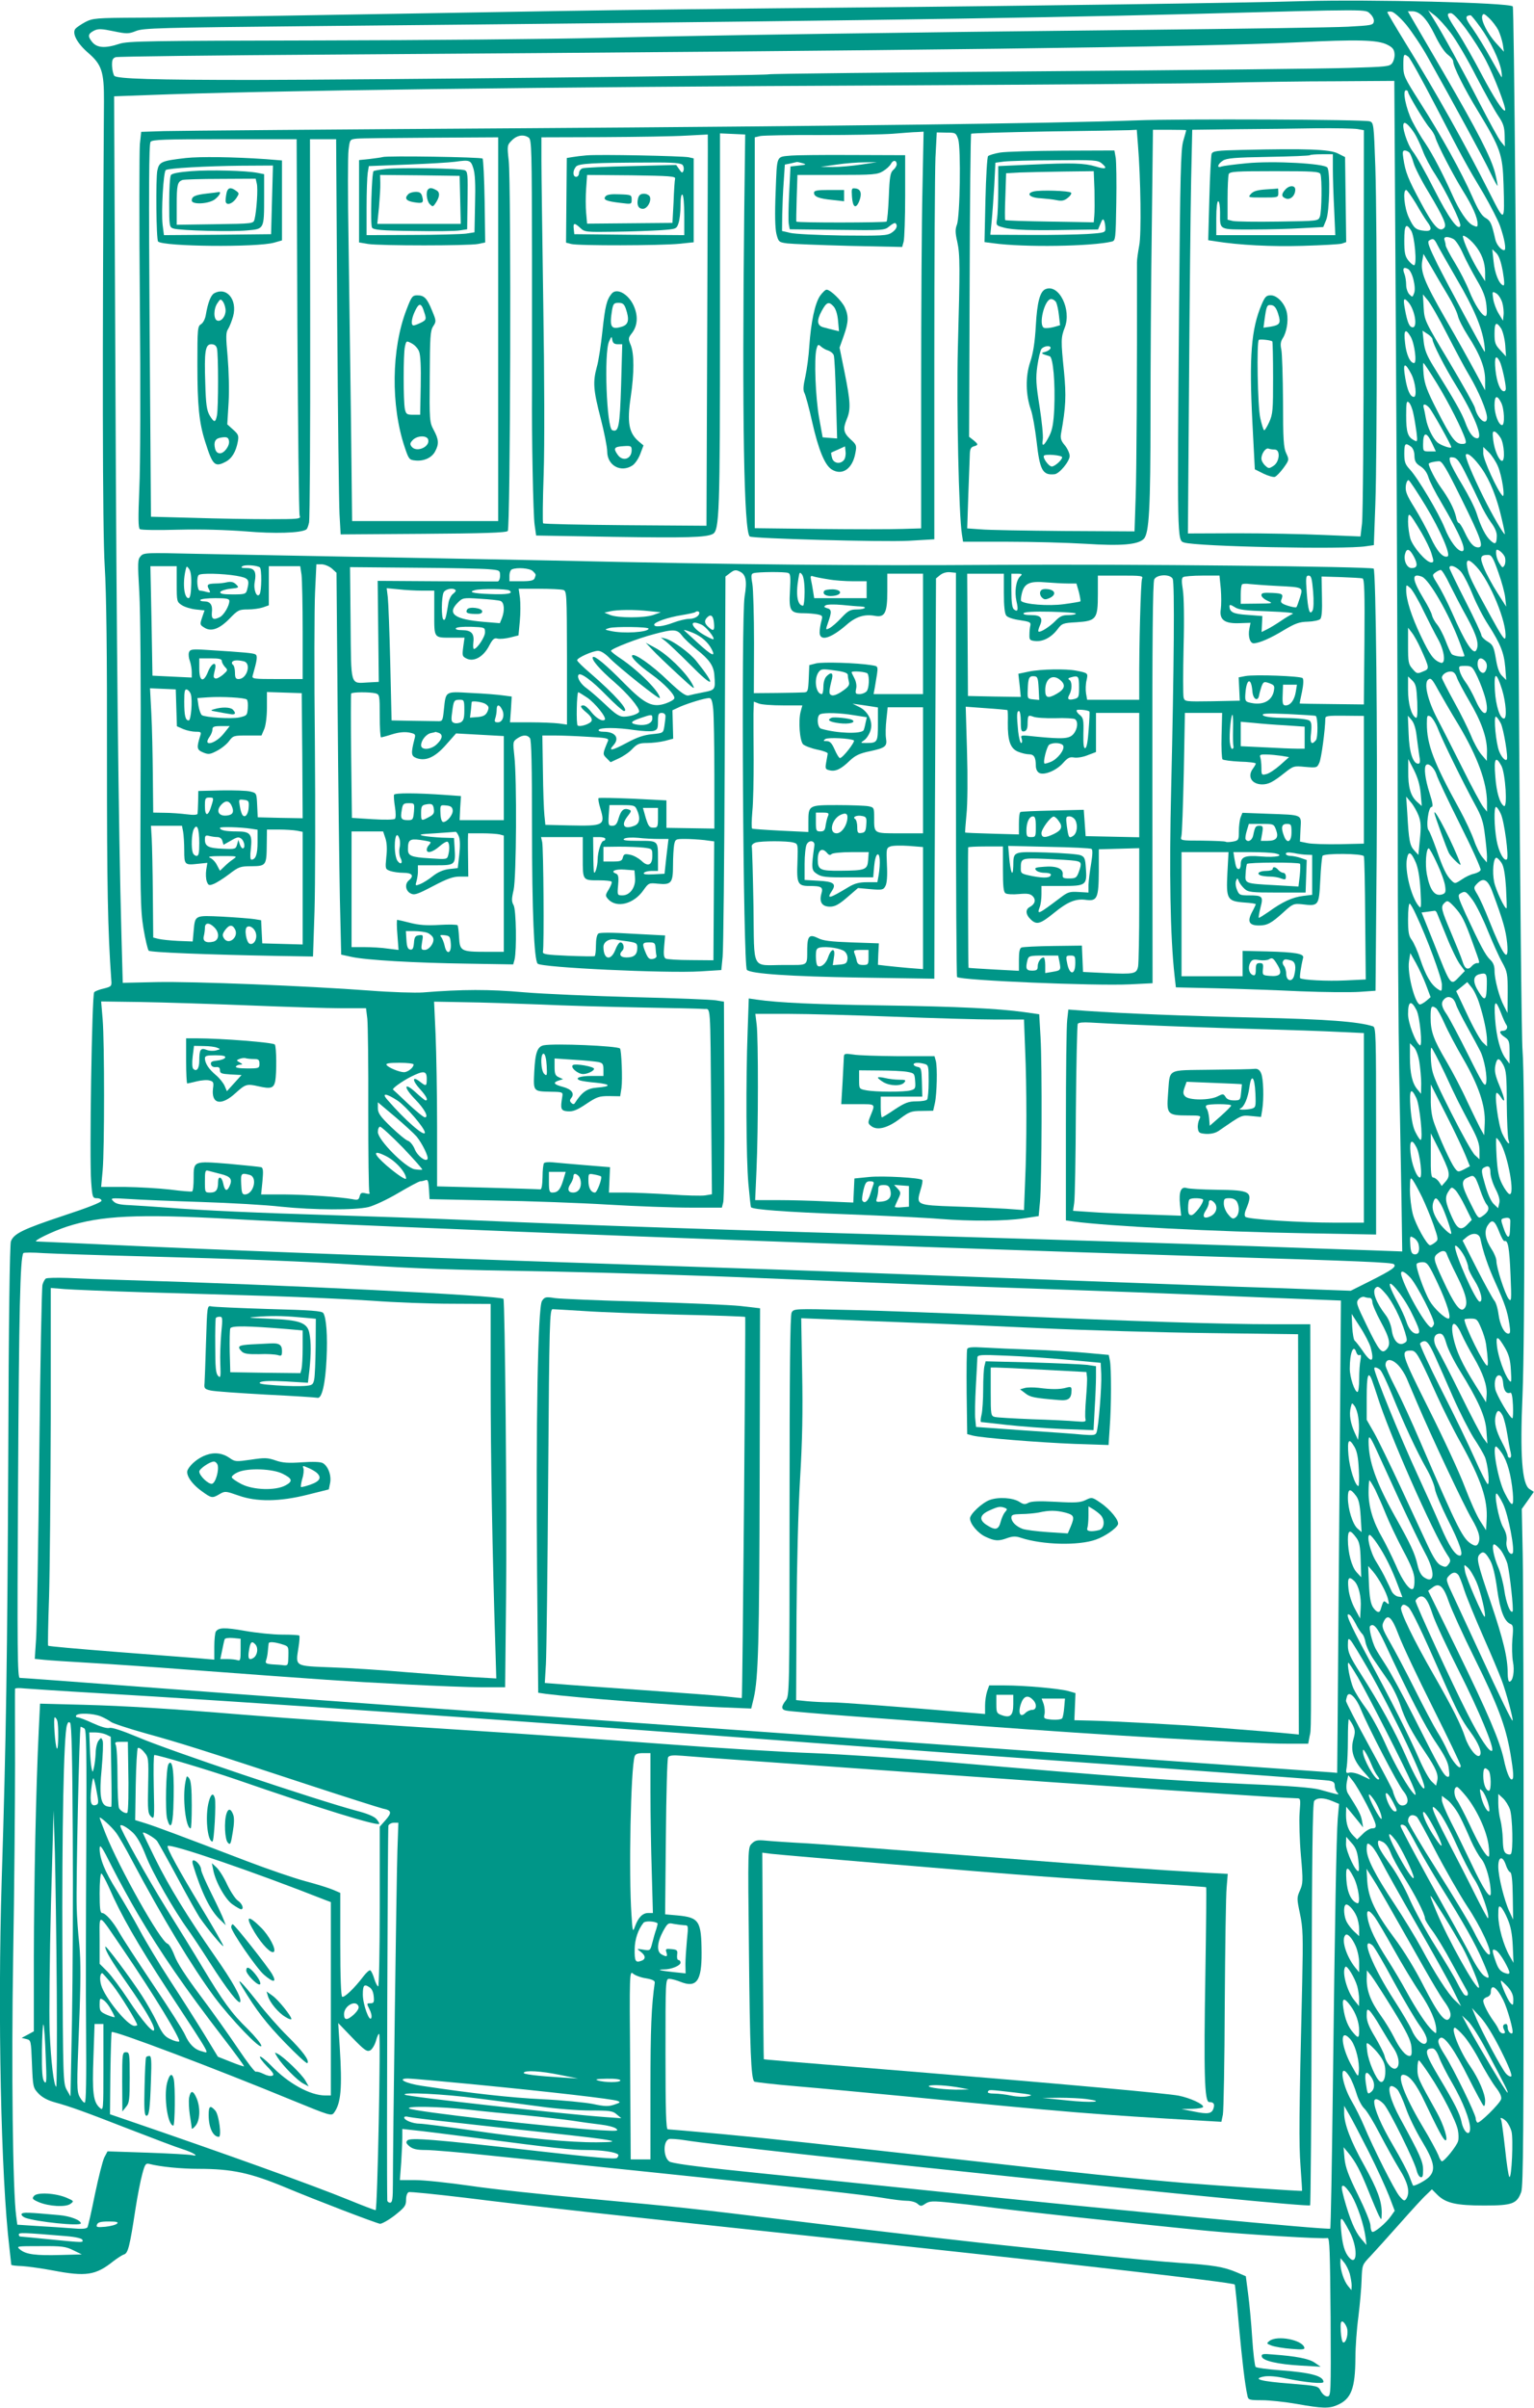 <?xml version="1.0" standalone="no"?>
<!DOCTYPE svg PUBLIC "-//W3C//DTD SVG 20010904//EN"
 "http://www.w3.org/TR/2001/REC-SVG-20010904/DTD/svg10.dtd">
<svg version="1.0" xmlns="http://www.w3.org/2000/svg"
 width="816pt" height="1280pt" viewBox="0 0 816 1280"
 preserveAspectRatio="xMidYMid meet">
<g transform="translate(0,1280) scale(0.1,-0.1)"
fill="#009688" stroke="none">
<path d="M6935 12794 c-291 -9 -1501 -26 -2390 -34 -545 -5 -1262 -13 -1595
-19 -1397 -24 -1979 -34 -2210 -35 -230 -1 -247 -3 -286 -23 -22 -12 -46 -28
-53 -36 -19 -24 9 -77 68 -128 72 -62 85 -100 84 -258 -9 -1331 -8 -2281 4
-2470 9 -147 13 -466 12 -1020 0 -687 4 -913 23 -1181 3 -32 1 -35 -39 -45
-23 -5 -47 -14 -52 -20 -12 -13 -26 -888 -16 -1008 6 -83 8 -87 31 -87 13 0
24 -6 24 -13 0 -9 -75 -38 -203 -80 -216 -72 -263 -95 -279 -136 -6 -17 -12
-421 -14 -1136 -5 -1075 -11 -1502 -35 -2260 -22 -710 -4 -1580 41 -1955 5
-47 10 -87 10 -90 0 -3 26 -6 58 -7 31 -2 104 -12 162 -23 178 -34 229 -26
323 49 21 16 47 33 57 36 21 7 30 41 60 238 11 72 28 158 37 190 14 52 18 58
38 53 58 -15 169 -26 260 -26 179 0 276 -21 464 -99 165 -69 471 -186 502
-193 9 -1 44 18 78 44 54 43 61 52 61 83 0 21 6 38 14 41 8 3 144 -11 303 -30
377 -47 804 -94 1953 -216 1239 -132 2126 -233 2138 -245 2 -1 12 -99 22 -216
18 -193 32 -314 46 -377 4 -20 10 -22 77 -22 39 0 123 -9 186 -20 134 -24 171
-25 214 -6 75 32 96 88 97 251 0 56 7 154 16 220 8 66 16 154 17 197 3 78 3
78 48 125 25 27 95 104 156 173 61 69 124 138 141 153 l29 28 30 -30 c44 -43
99 -56 248 -56 150 0 174 9 197 72 11 31 13 319 13 1593 0 855 -2 1664 -5
1797 l-5 241 32 45 32 46 -23 15 c-40 25 -51 183 -37 501 13 302 13 1682 0
1830 -5 55 -13 865 -19 1800 -13 2188 -26 3745 -33 3751 -20 20 -764 38 -1112
28z m355 -69 c11 -10 20 -28 18 -39 -3 -20 -12 -21 -138 -28 -74 -4 -574 -11
-1110 -17 -1256 -13 -2240 -28 -2855 -42 -269 -7 -947 -13 -1505 -14 -913 -2
-1020 -3 -1065 -18 -76 -25 -119 -22 -145 10 -25 31 -22 44 12 61 21 10 40 9
102 -4 72 -15 80 -14 119 1 38 16 128 18 922 26 2528 24 3771 41 4665 64 1013
27 950 27 980 0z m190 -56 c30 -37 83 -115 116 -175 143 -255 298 -540 331
-610 20 -41 37 -73 39 -72 1 2 -4 33 -13 68 -21 82 -93 222 -272 530 -79 135
-154 264 -168 288 l-24 42 24 0 c40 0 77 -39 120 -127 24 -50 52 -92 69 -104
15 -11 28 -27 28 -35 0 -27 58 -144 134 -268 118 -195 129 -226 134 -386 6
-206 7 -206 -72 -50 -140 277 -281 528 -453 807 -51 83 -93 154 -93 158 0 3
10 5 22 3 13 -2 46 -31 78 -69z m237 -44 c29 -38 90 -141 135 -230 46 -88 98
-182 117 -210 28 -41 34 -60 35 -107 l1 -57 -22 27 c-12 15 -63 108 -114 207
-90 175 -196 369 -247 450 l-25 40 34 -26 c19 -14 58 -57 86 -94z m81 21 c34
-46 82 -121 106 -167 43 -81 111 -258 102 -266 -9 -10 -59 67 -126 194 -40 76
-96 175 -126 221 -59 90 -63 102 -36 102 11 0 42 -33 80 -84z m172 -6 c9 -19
20 -53 24 -75 l6 -40 -41 45 c-47 51 -83 124 -74 147 5 13 11 11 36 -13 17
-16 39 -45 49 -64z m-96 16 c54 -74 102 -175 112 -231 4 -22 4 -38 1 -35 -2 3
-28 48 -57 100 -29 52 -72 123 -96 157 -41 57 -43 69 -12 72 4 1 27 -28 52
-63z m-496 -93 c29 -14 38 -25 40 -48 2 -16 -4 -39 -12 -50 -13 -19 -30 -20
-228 -26 -117 -4 -858 -12 -1646 -18 -788 -6 -1437 -13 -1442 -16 -11 -7
-2126 -29 -2745 -30 -528 0 -723 6 -737 22 -5 7 -11 30 -12 52 -1 32 3 41 19
47 11 4 533 10 1160 14 3118 21 4603 40 5125 65 323 16 427 13 478 -12z m114
-65 c9 -7 73 -123 143 -258 147 -283 164 -315 257 -470 37 -64 76 -140 87
-170 25 -72 35 -130 22 -130 -16 0 -41 30 -47 58 -19 84 -25 98 -51 113 -21
11 -40 42 -72 115 -55 125 -162 319 -277 499 -85 134 -89 142 -89 197 0 62 2
65 27 46z m-66 -1605 c5 -813 9 -1914 9 -2448 0 -533 4 -1143 8 -1355 4 -212
9 -511 12 -664 l4 -279 -192 7 c-106 3 -374 13 -597 21 -223 8 -781 26 -1240
40 -1845 55 -2192 67 -2965 100 -192 8 -507 19 -700 25 -394 12 -690 25 -875
40 -69 5 -158 11 -197 13 -55 2 -77 7 -90 21 -17 17 -14 18 82 12 55 -4 228
-11 385 -16 157 -5 348 -16 425 -25 174 -18 392 -19 465 -2 31 8 100 40 159
75 58 34 110 62 117 62 7 0 19 3 28 6 12 5 15 -5 18 -48 l3 -53 340 -7 c187
-3 462 -13 610 -22 149 -9 345 -16 437 -16 l168 0 7 28 c5 15 7 261 6 547 l-2
520 -43 7 c-24 4 -221 12 -438 17 -217 6 -480 17 -585 26 -182 16 -324 16
-535 -1 -41 -3 -169 1 -285 10 -336 25 -934 49 -1131 45 l-181 -4 -7 255 c-16
593 -26 1528 -32 2946 l-7 1512 164 6 c642 25 2115 44 3989 52 806 4 1593 10
1750 14 157 4 425 8 596 8 l311 2 9 -1477z m64 1418 c0 -13 90 -163 115 -191
13 -14 26 -36 30 -50 12 -41 92 -195 146 -283 52 -83 79 -144 79 -178 0 -16
-3 -17 -25 -7 -29 13 -73 78 -110 163 -49 109 -104 215 -143 273 -22 31 -53
85 -70 118 -33 66 -53 164 -33 164 6 0 11 -4 11 -9z m35 -221 c12 -19 31 -60
43 -91 11 -31 41 -88 67 -127 55 -85 139 -256 133 -272 -10 -31 -63 43 -139
193 -45 89 -96 180 -114 202 -29 37 -61 136 -47 150 8 8 32 -16 57 -55z m-27
-102 c5 -7 15 -31 21 -53 6 -23 41 -93 79 -155 83 -139 99 -177 84 -192 -25
-25 -57 9 -123 133 -69 128 -83 163 -94 237 -5 33 -4 42 8 42 8 0 19 -6 25
-12z m34 -270 c23 -40 50 -84 60 -97 28 -37 23 -52 -15 -48 -46 5 -56 13 -83
71 -24 51 -33 146 -14 146 5 0 28 -33 52 -72z m-26 -143 c19 -29 33 -185 16
-185 -6 0 -20 12 -31 26 -17 22 -21 41 -21 105 0 83 9 96 36 54z m338 -76 c37
-44 56 -94 56 -148 l0 -46 -32 50 c-32 51 -71 132 -83 173 -6 21 -5 23 13 13
11 -6 32 -25 46 -42z m-112 30 c11 -6 34 -40 50 -77 16 -36 50 -100 75 -143
33 -56 46 -91 50 -133 4 -37 2 -56 -5 -56 -18 0 -58 61 -87 134 -15 38 -49
105 -76 149 -27 44 -49 86 -49 93 0 7 -3 19 -6 28 -7 19 17 21 48 5z m-86 -31
c9 -18 56 -100 104 -183 90 -154 132 -253 145 -340 4 -27 5 -48 2 -45 -10 12
-195 355 -250 464 -46 93 -56 121 -45 127 21 14 27 11 44 -23z m348 -141 c9
-55 10 -77 2 -74 -22 7 -45 64 -51 127 l-7 65 21 -20 c15 -15 25 -45 35 -98z
m-292 -127 c25 -41 49 -90 53 -109 4 -19 28 -66 53 -105 64 -99 92 -170 92
-236 l0 -55 -51 95 c-28 52 -100 182 -161 287 -113 197 -133 249 -122 309 l6
34 43 -72 c23 -40 62 -107 87 -148z m-183 82 c7 -29 9 -57 3 -71 -8 -22 -9
-22 -25 -6 -9 9 -17 32 -17 50 0 19 -4 45 -9 58 -12 30 -5 40 19 27 10 -5 23
-31 29 -58z m472 -120 c6 -20 9 -51 7 -67 l-3 -30 -23 38 c-13 21 -26 56 -29
78 -6 40 -5 41 15 30 12 -6 26 -28 33 -49z m-294 -167 c42 -82 96 -184 121
-225 47 -79 92 -187 92 -220 0 -48 -50 -8 -64 51 -3 14 -65 124 -137 245 -130
217 -132 220 -136 289 l-4 70 25 -30 c14 -16 61 -97 103 -180z m-205 168 c34
-40 50 -133 23 -133 -18 0 -29 26 -42 98 -10 55 -6 63 19 35z m493 -139 c9
-15 19 -54 22 -88 l4 -61 -30 33 c-27 28 -31 40 -31 87 0 61 9 68 35 29z
m-481 -44 c21 -37 34 -140 18 -140 -21 0 -42 46 -48 108 -8 69 2 79 30 32z
m116 -14 c0 -20 65 -148 124 -243 97 -157 148 -283 114 -283 -22 0 -43 28 -64
85 -17 47 -53 111 -168 296 -37 60 -48 89 -53 134 l-6 57 26 -17 c15 -9 27
-23 27 -29z m358 -118 c11 -22 32 -115 32 -144 0 -8 -4 -14 -10 -14 -19 0 -38
47 -45 113 -7 69 2 86 23 45z m-334 -117 c62 -101 135 -246 151 -298 5 -19 3
-23 -18 -23 -34 0 -57 30 -131 175 -54 105 -68 142 -73 193 -3 34 -4 62 -1 62
3 0 35 -49 72 -109z m-136 49 c22 -44 30 -120 13 -120 -19 0 -35 34 -46 101
-14 81 -3 88 33 19z m477 -150 c17 -32 21 -120 5 -120 -18 0 -40 58 -40 105 0
52 13 58 35 15z m-467 -58 c6 -26 13 -71 17 -100 6 -51 5 -53 -14 -42 -33 17
-41 44 -41 131 0 69 2 80 14 70 8 -7 19 -33 24 -59z m85 30 c16 -18 117 -198
117 -209 0 -10 -55 9 -74 25 -26 24 -53 81 -61 127 -4 22 -9 48 -12 58 -6 22
9 22 30 -1z m380 -161 c18 -31 24 -121 7 -121 -16 0 -41 58 -47 111 -5 41 -3
48 9 44 8 -3 22 -19 31 -34z m-366 -26 l21 -45 -34 0 c-33 0 -34 1 -34 38 0
67 18 69 47 7z m-112 -19 c11 -8 19 -27 19 -50 1 -29 8 -40 32 -55 19 -12 34
-32 42 -57 6 -22 37 -82 68 -134 101 -172 139 -260 111 -260 -24 0 -65 54 -92
123 -32 80 -145 269 -186 312 -24 26 -29 39 -29 83 0 55 5 60 35 38z m463
-105 c22 -51 40 -173 24 -156 -27 27 -102 192 -102 224 l0 35 29 -28 c16 -16
38 -49 49 -75z m-86 -12 c45 -65 81 -156 106 -266 11 -46 18 -83 17 -83 -8 0
-69 106 -113 195 -61 123 -102 222 -94 229 11 11 46 -21 84 -75z m-82 -34 c25
-49 58 -117 73 -150 15 -33 41 -79 58 -102 21 -28 32 -53 31 -74 -1 -41 -8
-46 -33 -23 -26 23 -51 72 -74 144 -9 30 -44 98 -75 150 -32 52 -62 108 -66
123 -6 26 -4 28 17 25 19 -2 34 -22 69 -93z m-28 -123 c107 -216 123 -262 91
-262 -25 0 -45 23 -73 83 -12 26 -26 47 -30 47 -5 0 -12 15 -15 33 -10 42 -38
97 -81 156 -29 41 -64 109 -64 125 0 6 29 13 55 14 16 1 38 -36 117 -196z
m-188 -42 c77 -127 135 -261 116 -268 -24 -9 -56 27 -90 101 -21 45 -60 117
-87 160 -40 64 -48 85 -45 113 2 19 9 33 15 31 5 -1 46 -63 91 -137z m-23
-141 c22 -38 47 -88 54 -113 13 -41 12 -46 -2 -46 -26 0 -97 82 -111 127 -6
22 -12 62 -12 89 1 57 3 56 71 -57z m-38 -132 c20 -40 16 -57 -14 -57 -25 0
-44 40 -35 75 9 34 25 28 49 -18z m483 -2 c3 -13 2 -31 -3 -40 -9 -15 -12 -14
-25 7 -15 22 -22 50 -19 71 2 16 41 -15 47 -38z m-36 -77 c18 -50 35 -112 37
-137 l5 -46 -48 75 c-26 41 -58 100 -70 130 -24 58 -20 70 22 70 18 0 27 -15
54 -92z m-116 29 c72 -77 163 -299 154 -375 -2 -21 -19 3 -79 113 -104 189
-116 215 -124 258 -9 47 7 49 49 4z m-79 -31 c14 -19 41 -72 60 -120 19 -47
56 -119 82 -158 65 -102 83 -147 90 -225 l5 -68 -21 21 c-16 15 -26 43 -34 93
-11 64 -16 74 -45 91 -18 11 -32 26 -32 34 0 7 -38 89 -85 181 -47 92 -85 171
-85 176 0 22 41 6 65 -25z m-63 -64 c21 -42 62 -122 93 -177 52 -96 65 -143
47 -173 -16 -24 -60 45 -127 199 -25 57 -60 125 -77 152 -30 48 -31 50 -13 63
10 8 24 14 29 14 6 0 28 -35 48 -78z m-148 42 c38 -15 144 -198 200 -348 14
-38 26 -70 26 -72 0 -10 -59 -2 -68 9 -6 7 -20 38 -32 70 -12 31 -32 70 -44
85 -13 15 -26 38 -29 52 -3 14 -23 52 -43 85 -64 106 -67 141 -10 119z m7
-179 c27 -55 62 -124 79 -154 35 -63 42 -135 13 -124 -37 13 -57 41 -105 142
-51 107 -78 193 -78 245 0 29 0 29 22 10 11 -10 43 -64 69 -119z m-12 -207
c46 -102 46 -104 10 -118 -30 -13 -33 -12 -55 14 -22 24 -24 37 -24 123 l0 96
20 -26 c12 -15 34 -55 49 -89z m339 -60 c14 -14 15 -37 3 -57 -14 -22 -41 5
-41 40 0 30 17 38 38 17z m-47 -70 c12 -23 30 -67 40 -97 41 -119 8 -156 -41
-46 -16 36 -40 80 -54 98 -13 18 -28 44 -31 60 -7 26 -5 27 29 27 32 0 38 -4
57 -42z m-102 -18 c5 -17 35 -72 65 -124 66 -111 96 -197 96 -268 l-1 -53 -29
34 c-16 19 -41 64 -55 100 -15 36 -55 118 -91 182 -35 64 -64 120 -64 126 0
16 23 33 46 33 16 0 25 -9 33 -30z m241 -66 c21 -69 27 -154 10 -154 -21 0
-43 67 -48 148 -6 102 7 104 38 6z m-451 -66 c2 -69 0 -89 -9 -83 -23 14 -40
75 -40 147 l0 72 23 -22 c19 -19 22 -35 26 -114z m220 -122 c101 -170 150
-304 151 -411 l0 -50 -20 25 c-11 14 -61 106 -110 205 -50 99 -110 218 -134
263 -52 99 -73 190 -49 209 14 11 21 4 53 -55 21 -37 69 -121 109 -186z m-109
-23 c26 -66 131 -280 195 -398 36 -65 46 -95 54 -165 6 -46 11 -98 11 -115
l-1 -30 -23 27 c-13 15 -33 55 -45 90 -12 35 -46 108 -76 163 -139 252 -175
347 -175 457 0 44 2 48 19 39 10 -6 29 -36 41 -68z m-115 -31 c4 -31 10 -78
14 -104 7 -37 5 -48 -5 -48 -28 0 -48 62 -51 160 l-4 95 20 -23 c12 -14 22
-45 26 -80z m449 61 c15 -33 40 -183 31 -191 -8 -9 -28 13 -40 43 -17 40 -31
185 -18 185 5 0 17 -17 27 -37z m-427 -371 l6 -67 -27 24 c-33 31 -46 77 -45
161 l0 65 30 -58 c20 -40 32 -79 36 -125z m430 146 c21 -41 33 -225 13 -213
-22 14 -40 73 -46 159 -8 94 2 111 33 54z m-346 -45 c6 -21 63 -141 126 -267
63 -125 112 -234 109 -241 -2 -7 -18 -16 -35 -20 -17 -3 -46 -17 -66 -31 -35
-23 -36 -23 -55 -4 -26 26 -43 60 -79 164 -18 50 -36 96 -42 102 -15 18 -1
124 16 124 9 0 7 20 -11 75 -23 73 -31 135 -18 148 13 13 43 -14 55 -50z m-95
-219 c12 -32 14 -57 7 -125 l-8 -84 -22 24 c-24 26 -29 53 -37 196 l-6 90 25
-30 c14 -16 32 -48 41 -71z m437 10 c19 -38 44 -230 33 -242 -15 -14 -44 39
-55 101 -13 74 -15 177 -3 177 5 0 16 -16 25 -36z m-339 -264 c21 -44 40 -97
43 -119 5 -34 2 -40 -16 -46 -39 -12 -65 23 -81 107 -10 53 -4 138 10 138 4 0
24 -36 44 -80z m-113 5 c12 -28 21 -77 25 -146 5 -96 4 -102 -10 -85 -40 49
-74 187 -62 251 8 43 22 37 47 -20z m456 -2 c12 -18 19 -57 24 -132 3 -58 5
-107 3 -109 -7 -10 -56 93 -66 139 -11 55 -4 129 12 129 5 0 17 -12 27 -27z
m-48 -155 c57 -153 71 -204 78 -271 10 -111 -18 -76 -96 120 -21 54 -49 116
-61 136 -22 36 -22 39 -5 57 35 38 59 26 84 -42z m-104 -45 c19 -27 55 -100
80 -163 26 -63 60 -139 76 -167 27 -49 29 -60 29 -160 l-1 -108 -19 37 c-25
47 -50 141 -50 188 0 26 -7 43 -24 59 -24 23 -49 69 -130 243 -40 88 -43 99
-28 108 26 15 30 13 67 -37z m-98 -35 c38 -41 54 -71 98 -194 40 -111 39 -104
21 -104 -7 0 -19 -7 -26 -15 -21 -25 -38 -17 -50 23 -6 20 -34 89 -61 153 -52
123 -56 138 -37 157 17 17 21 16 55 -20z m-205 -40 c59 -125 138 -338 138
-373 0 -37 -1 -37 -22 -23 -36 23 -64 72 -93 158 -14 43 -35 90 -46 104 -15
20 -19 40 -19 111 0 47 4 84 9 81 5 -3 20 -29 33 -58z m111 10 c3 -7 26 -65
52 -128 25 -63 58 -130 72 -148 l25 -34 -28 -29 c-49 -51 -44 -58 -139 183
l-63 157 32 4 c17 2 34 5 37 5 4 1 9 -4 12 -10z m-57 -385 l24 -64 -22 -19
c-13 -11 -28 -19 -34 -20 -26 0 -69 163 -59 229 l7 44 30 -53 c16 -29 41 -82
54 -117z m323 4 c-1 -85 -10 -94 -42 -42 -34 53 -33 87 3 96 36 9 40 3 39 -54z
m-40 -102 c24 -74 41 -156 41 -197 l0 -31 -23 22 c-13 12 -50 78 -82 147 l-59
125 30 24 29 24 22 -27 c13 -15 32 -54 42 -87z m-143 27 c6 -4 15 -18 19 -32
4 -14 31 -68 60 -120 29 -52 60 -110 69 -128 22 -43 39 -138 31 -171 -6 -22
-19 -2 -95 151 -49 98 -100 194 -114 215 -29 41 -32 63 -14 81 14 14 28 15 44
4z m-6401 -37 c199 -8 420 -15 492 -15 l130 0 7 -57 c3 -32 6 -250 5 -485 0
-235 2 -432 6 -438 5 -7 -2 -9 -20 -4 -22 5 -27 3 -32 -16 -5 -19 -10 -21 -39
-15 -68 12 -242 24 -362 25 l-123 0 7 70 c5 55 4 71 -7 75 -8 2 -86 10 -173
18 -189 15 -186 16 -186 -78 0 -35 -3 -66 -8 -69 -4 -2 -57 2 -117 10 -61 7
-168 13 -238 14 l-129 0 8 88 c10 114 10 680 0 803 l-8 95 214 -3 c117 -2 375
-10 573 -18z m1545 5 c129 -6 372 -13 540 -16 168 -3 318 -6 335 -8 36 -3 33
49 38 -543 l4 -442 -36 -6 c-20 -3 -103 -1 -186 5 -82 5 -190 10 -238 10 l-88
0 3 67 3 68 -135 11 c-74 6 -152 13 -172 15 -20 2 -40 0 -44 -4 -4 -4 -8 -38
-8 -75 -1 -43 -5 -66 -12 -65 -6 1 -132 5 -280 9 l-269 7 0 316 c0 174 -4 395
-8 491 l-8 175 163 -3 c90 -1 269 -7 398 -12z m4665 -30 c18 -34 33 -196 18
-187 -24 15 -63 119 -63 166 0 69 16 77 45 21z m450 -17 c10 -26 22 -53 27
-60 12 -15 2 -33 -18 -33 -22 0 -17 -16 11 -34 22 -15 25 -23 25 -79 l0 -62
-19 25 c-30 38 -51 116 -58 213 -7 100 2 109 32 30z m-347 28 c7 -4 28 -41 46
-82 18 -41 63 -126 100 -189 82 -142 118 -249 114 -340 l-3 -65 -20 35 c-10
19 -42 85 -71 146 -28 62 -77 155 -108 208 -71 120 -86 162 -86 237 0 59 4 66
28 50z m-88 -286 c5 -33 10 -85 10 -115 l-1 -55 -19 23 c-28 33 -40 86 -40
172 l0 74 20 -20 c12 -12 24 -43 30 -79z m136 -62 c64 -139 74 -157 145 -291
29 -55 39 -85 39 -119 l0 -46 -25 23 c-13 12 -70 114 -126 225 -94 187 -102
208 -107 274 -2 39 -2 71 2 71 4 0 36 -62 72 -137z m311 45 c15 -28 18 -60 18
-203 1 -93 5 -181 9 -194 13 -39 -10 -16 -33 33 -21 45 -44 216 -29 216 4 0
13 -9 20 -20 27 -43 25 -16 -4 54 -24 57 -29 81 -24 110 9 45 20 46 43 4z
m-5797 3 c0 -17 -31 -41 -51 -41 -25 0 -85 25 -93 39 -5 8 16 11 68 11 42 0
76 -4 76 -9z m70 -76 c0 -41 -3 -42 -38 -14 -41 31 -39 4 2 -41 34 -37 45 -60
30 -60 -4 0 -27 19 -52 42 -64 59 -68 30 -4 -36 50 -51 74 -96 52 -96 -7 0
-47 33 -89 72 -42 40 -78 74 -80 75 -8 5 45 43 93 68 70 35 86 33 86 -10z
m5526 -408 l23 -57 -32 -17 c-31 -15 -32 -15 -50 9 -20 27 -79 155 -108 237
-13 36 -19 79 -18 130 l0 76 81 -160 c45 -88 91 -186 104 -218z m-262 306 c18
-37 37 -223 23 -223 -4 0 -16 18 -27 40 -14 26 -22 69 -27 130 -7 99 2 113 31
53z m-5418 -15 c45 -31 144 -146 144 -169 0 -26 -107 67 -199 174 -34 38 -7
36 55 -5z m100 -190 c30 -37 65 -108 58 -120 -10 -16 -54 17 -68 53 -8 20 -24
40 -35 44 -12 3 -52 37 -91 74 -58 56 -70 74 -70 100 l0 31 89 -75 c49 -41
102 -90 117 -107z m-73 -59 c59 -62 105 -114 103 -117 -3 -2 -21 -1 -41 2 -50
10 -195 156 -195 198 0 15 5 28 12 28 7 0 61 -50 121 -111z m5561 -125 c5 -23
2 -37 -14 -55 l-21 -24 -15 23 c-9 12 -23 22 -30 22 -11 0 -14 24 -13 118 l0
117 43 -85 c24 -47 47 -99 50 -116z m275 154 c42 -67 82 -287 50 -276 -7 2
-25 26 -38 52 -19 37 -25 69 -30 146 -3 55 -4 100 -1 100 3 0 11 -10 19 -22z
m-444 -28 c19 -36 33 -160 18 -160 -17 0 -45 74 -50 133 -6 65 7 76 32 27z
m-5482 -46 c52 -26 107 -88 107 -119 0 -11 -48 21 -104 69 -73 64 -75 86 -3
50z m5875 -87 c0 -19 12 -58 27 -87 18 -35 25 -60 20 -77 l-6 -26 -23 22 c-15
14 -32 53 -46 102 -20 68 -21 82 -9 90 26 16 37 9 37 -24z m-6755 -8 c54 -13
65 -28 48 -65 -14 -31 -26 -25 -34 16 -8 36 -27 40 -27 6 0 -42 -11 -56 -41
-56 -29 0 -29 0 -29 61 0 53 2 60 18 55 9 -3 39 -10 65 -17z m1822 -36 c-15
-48 -28 -63 -57 -63 -15 0 -18 9 -18 55 l0 55 45 0 44 0 -14 -47z m-1667 31
c44 -12 21 -104 -26 -104 -14 0 -17 11 -19 55 -3 58 0 61 45 49z m1750 -6 c7
-7 12 -24 12 -38 0 -30 -16 -50 -41 -50 -27 0 -33 18 -15 45 9 13 16 31 16 40
0 18 12 19 28 3z m119 -2 c8 -8 -21 -86 -32 -86 -21 0 -35 24 -35 63 0 39 0
39 32 33 17 -3 33 -8 35 -10z m4650 -8 c6 -7 18 -38 28 -68 10 -30 25 -63 33
-73 18 -20 10 -41 -25 -64 -19 -13 -22 -9 -61 70 -48 95 -51 119 -19 135 29
14 33 14 44 0z m-282 -103 c18 -38 46 -105 61 -148 26 -76 26 -78 8 -92 -10
-8 -22 -15 -27 -15 -16 0 -78 111 -92 167 -8 31 -15 89 -15 128 1 65 2 69 16
50 8 -11 30 -51 49 -90z m229 -49 l35 -71 -21 -22 c-35 -38 -55 -30 -84 35
-36 80 -40 107 -19 138 16 25 17 25 36 8 10 -9 34 -49 53 -88z m-127 7 c17
-30 53 -133 53 -150 0 -15 -56 38 -75 72 -25 42 -30 70 -19 99 9 24 18 20 41
-21z m-6442 -73 c716 -41 3510 -147 5220 -200 784 -24 960 -31 970 -41 14 -14
-9 -30 -130 -91 l-100 -50 -165 6 c-91 4 -295 11 -455 16 -159 6 -699 26
-1200 45 -1007 38 -1092 41 -1510 55 -1698 57 -2418 84 -3110 115 -297 14
-544 25 -550 25 -26 0 82 53 161 79 182 59 377 68 869 41z m6809 -13 c0 -9 -1
-33 -2 -53 -2 -44 -16 -37 -35 20 -14 41 -14 45 1 49 26 7 37 2 36 -16z m-59
-56 c11 -29 24 -51 28 -49 19 7 26 -36 32 -178 6 -137 5 -147 -10 -129 -19 24
-65 166 -65 201 0 13 -11 41 -25 62 -34 52 -42 96 -21 128 23 35 37 27 61 -35z
m-100 -38 c14 -67 40 -145 80 -233 50 -111 63 -149 74 -219 6 -40 5 -51 -5
-51 -22 0 -45 45 -53 104 -4 31 -14 64 -23 73 -8 10 -50 86 -92 168 l-76 150
21 18 c33 27 68 22 74 -10z m-329 -28 c8 -34 -2 -57 -23 -53 -14 2 -19 15 -21
51 -3 46 -2 48 17 37 12 -6 24 -22 27 -35z m245 -66 c10 -21 19 -46 19 -57 0
-10 16 -42 35 -72 32 -51 46 -110 26 -110 -20 0 -131 249 -131 293 0 17 31
-16 51 -54z m-7031 2 c527 -14 870 -27 1155 -46 321 -20 442 -25 1035 -35 294
-6 792 -21 1105 -35 314 -13 829 -34 1145 -45 744 -26 983 -35 1504 -57 l429
-17 -8 -1041 c-5 -572 -9 -1137 -10 -1255 l-2 -215 -34 3 c-19 1 -1044 74
-2279 162 -2332 166 -2985 213 -3550 255 -943 71 -1132 85 -1145 85 -12 0 -14
147 -9 1033 5 918 11 1198 28 1225 2 4 51 4 108 0 57 -3 294 -11 528 -17z
m6936 12 c3 -10 27 -63 55 -118 51 -102 61 -153 35 -174 -20 -17 -53 29 -110
153 -51 109 -54 123 -28 142 24 19 42 17 48 -3z m-48 -156 c50 -106 74 -187
57 -187 -19 0 -77 54 -100 94 -30 51 -77 185 -69 197 3 5 17 9 32 9 24 -1 32
-11 80 -113z m-146 31 c35 -38 130 -223 126 -246 -2 -8 -8 -17 -13 -19 -21 -7
-135 189 -160 275 -9 32 12 28 47 -10z m4 -182 c47 -94 53 -116 30 -116 -22 0
-43 25 -56 67 -7 21 -27 65 -45 98 -18 33 -36 71 -40 85 -16 54 66 -44 111
-134z m-136 97 c36 -40 81 -131 104 -206 13 -45 13 -48 -6 -58 -29 -16 -58 16
-65 72 -4 26 -17 59 -33 79 -50 65 -72 124 -53 143 12 12 21 7 53 -30z m-84
-23 c8 0 14 -10 14 -22 0 -12 20 -59 45 -105 48 -88 55 -122 29 -148 -24 -24
-38 -7 -104 129 -55 113 -58 122 -43 139 9 10 23 15 31 12 7 -3 20 -5 28 -5z
m4 -260 c23 -82 6 -92 -41 -22 -18 26 -37 50 -42 54 -6 3 -12 37 -14 75 l-3
68 45 -70 c25 -38 49 -86 55 -105z m588 101 c12 -26 24 -66 27 -87 10 -73 12
-114 6 -114 -16 0 -121 213 -121 245 0 3 15 5 34 5 31 0 35 -4 54 -49z m-104
-33 c13 -29 42 -84 65 -123 50 -86 73 -152 69 -202 l-3 -38 -59 95 c-70 112
-99 176 -115 248 -19 89 7 100 43 20z m-80 -51 c8 -29 40 -93 71 -143 98 -158
137 -245 142 -321 l5 -68 -22 30 c-12 17 -66 120 -120 230 -54 110 -110 218
-123 240 -28 45 -23 85 12 85 15 0 23 -12 35 -53z m312 -23 c20 -35 28 -63 31
-117 4 -67 3 -71 -11 -53 -23 29 -57 124 -63 180 -7 59 4 56 43 -10z m-374
-41 c19 -43 64 -143 98 -222 35 -79 84 -175 109 -215 26 -39 52 -84 59 -100
16 -35 28 -146 16 -146 -5 1 -36 60 -68 133 -32 73 -112 238 -178 367 -65 128
-116 240 -114 247 3 7 14 13 24 13 14 0 28 -20 54 -77z m-417 17 c4 -11 11
-17 17 -14 8 5 9 -3 5 -26 -4 -18 -7 -63 -7 -101 0 -38 -4 -69 -9 -69 -15 0
-41 78 -41 124 0 86 20 134 35 86z m346 -52 c18 -35 55 -115 84 -180 29 -64
84 -175 124 -246 110 -198 146 -305 139 -412 l-3 -55 -32 50 c-18 28 -54 109
-81 180 -27 72 -113 258 -191 413 -149 298 -153 312 -95 312 19 0 30 -12 55
-62z m-122 -17 c15 -16 34 -46 43 -67 9 -22 35 -82 57 -134 73 -172 248 -544
290 -615 40 -68 49 -106 32 -134 -6 -9 -13 -10 -27 -3 -52 28 -72 67 -281 552
-41 96 -99 223 -129 281 -30 58 -54 112 -54 121 0 37 33 37 69 -1z m-98 -23
c9 -7 37 -67 64 -133 62 -153 131 -301 182 -391 22 -38 43 -88 46 -110 3 -21
34 -93 67 -160 65 -127 87 -194 66 -194 -25 0 -58 50 -105 161 -27 63 -79 179
-116 259 -99 214 -235 549 -235 576 0 8 17 4 31 -8z m-43 -55 c6 -16 18 -53
28 -83 61 -197 295 -727 373 -846 18 -26 19 -33 7 -49 -12 -17 -17 -18 -41 -7
-19 9 -38 37 -70 105 -23 50 -88 190 -144 310 -56 120 -119 250 -141 289 l-40
70 0 119 c0 118 8 144 28 92z m698 -17 c3 -39 17 -58 38 -50 7 3 12 -21 14
-66 2 -38 0 -70 -3 -70 -12 0 -85 124 -91 155 -8 42 3 77 23 73 10 -2 17 -17
19 -42z m-771 -180 c4 -22 5 -59 3 -81 l-4 -40 -18 39 c-23 51 -30 97 -21 133
6 27 7 27 20 9 8 -10 17 -37 20 -60z m769 7 c7 -16 18 -59 24 -98 6 -38 14
-82 18 -97 4 -18 2 -28 -5 -28 -6 0 -11 6 -11 13 0 6 -13 37 -29 67 -34 65
-44 108 -35 144 8 33 20 33 38 -1z m-675 -175 c16 -35 72 -157 125 -273 54
-115 115 -242 137 -282 54 -99 52 -167 -5 -129 -16 10 -28 32 -36 68 -15 63
-35 106 -123 263 -98 177 -137 287 -137 393 0 35 8 27 39 -40z m-114 10 c14
-24 20 -58 23 -120 3 -49 1 -88 -2 -88 -17 0 -47 94 -53 164 -7 83 2 95 32 44z
m784 -33 c29 -43 49 -115 58 -209 7 -81 -3 -82 -43 -3 -34 66 -68 247 -46 247
4 0 18 -16 31 -35z m-674 -194 c13 -28 39 -85 56 -128 17 -43 58 -129 91 -192
46 -85 61 -125 62 -157 1 -23 -2 -46 -7 -50 -15 -15 -57 41 -92 125 -21 47
-53 112 -71 144 -49 84 -74 165 -74 242 0 36 2 65 5 65 2 0 16 -22 30 -49z
m-101 -34 c14 -19 20 -47 24 -109 l5 -83 -22 19 c-26 23 -51 104 -51 164 0 49
12 52 44 9z m781 -41 c28 -56 65 -250 51 -264 -15 -14 -38 32 -32 65 3 23 -2
46 -19 75 -23 42 -49 178 -34 178 4 0 20 -25 34 -54z m-781 -180 c17 -22 22
-45 24 -119 l3 -92 -25 27 c-26 29 -46 103 -46 174 0 52 12 54 44 10z m113
-34 c40 -59 76 -132 108 -217 l25 -66 -22 3 c-12 2 -28 14 -35 28 -6 14 -20
43 -31 65 -10 22 -33 63 -51 92 -32 50 -54 143 -35 143 5 0 23 -21 41 -48z
m657 -34 c13 -18 29 -51 35 -73 12 -49 34 -245 27 -252 -12 -12 -35 48 -44
113 -6 40 -20 93 -31 119 -26 59 -38 125 -23 125 6 0 22 -15 36 -32z m-57 -54
c14 -25 27 -79 37 -153 16 -114 38 -172 72 -185 13 -5 15 -18 9 -79 -3 -39 -2
-94 3 -121 10 -49 0 -106 -19 -106 -5 0 -9 19 -9 43 0 84 -22 176 -90 378 -73
214 -78 237 -58 257 18 18 30 10 55 -34z m-74 -112 c23 -51 53 -179 45 -187
-7 -7 -100 207 -105 242 -6 38 -6 38 14 20 12 -10 32 -44 46 -75z m-500 -22
c14 -25 28 -58 31 -74 6 -26 5 -28 -8 -17 -16 14 -17 13 -32 -36 -6 -21 -22
-15 -41 13 -12 20 -18 53 -21 123 l-4 96 26 -30 c14 -16 36 -50 49 -75z m404
58 c6 -7 20 -43 32 -81 12 -37 57 -147 100 -245 43 -97 88 -204 100 -237 24
-64 62 -207 57 -212 -4 -4 -64 119 -176 362 -48 105 -109 234 -134 289 -44 93
-46 100 -30 117 20 22 37 24 51 7z m-553 -33 c24 -24 38 -84 34 -144 l-3 -55
-28 52 c-17 31 -31 75 -34 107 -6 58 2 68 31 40z m503 -111 c13 -38 74 -173
137 -300 125 -252 165 -360 190 -503 18 -107 20 -141 7 -141 -11 0 -28 42 -41
104 -21 99 -85 248 -242 570 l-161 329 24 18 c35 27 58 6 86 -77z m-86 -67
c13 -40 77 -177 142 -305 104 -206 187 -405 174 -419 -13 -12 -65 66 -131 197
-81 158 -276 583 -276 599 0 5 8 14 17 20 27 15 48 -11 74 -92z m-130 40 c16
-12 69 -122 178 -370 83 -188 107 -233 153 -295 43 -58 64 -110 49 -125 -15
-15 -58 39 -77 96 -22 68 -69 161 -164 327 -110 191 -184 344 -177 364 7 19
16 20 38 3z m-279 -90 c11 -23 27 -46 33 -52 7 -5 16 -27 19 -47 4 -20 23 -61
43 -90 20 -29 55 -81 79 -115 23 -33 51 -91 63 -128 24 -75 61 -145 133 -252
58 -86 71 -119 63 -151 l-6 -25 -24 23 c-13 12 -43 66 -66 119 -56 127 -143
301 -278 550 -99 184 -119 234 -90 215 5 -3 19 -24 31 -47z m228 -59 c19 -51
101 -225 182 -386 81 -162 148 -301 148 -310 0 -28 -46 25 -70 80 -12 27 -36
73 -55 102 -18 29 -72 131 -120 227 -48 96 -108 209 -133 252 -39 68 -43 82
-33 103 22 49 44 30 81 -68z m-73 -45 c121 -261 217 -448 274 -531 46 -69 63
-102 66 -137 5 -37 3 -44 -9 -40 -19 7 -44 53 -177 317 -60 119 -127 242 -149
275 -21 32 -46 72 -55 89 -19 37 -37 111 -29 119 18 18 38 -5 79 -92z m-91
-133 c139 -244 317 -620 300 -637 -9 -9 -52 66 -97 170 -56 128 -141 283 -241
439 -57 89 -68 114 -68 150 0 37 2 40 14 28 8 -8 49 -76 92 -150z m-53 -47
c59 -103 251 -480 288 -567 19 -44 24 -64 14 -56 -29 24 -108 161 -160 279
-30 66 -75 148 -101 182 -26 35 -55 82 -65 104 -17 40 -36 135 -26 135 3 0 25
-35 50 -77z m-6703 -84 c727 -42 2203 -144 3865 -269 369 -27 1116 -82 1660
-120 545 -39 1005 -73 1023 -76 25 -4 32 -10 32 -27 0 -13 6 -29 13 -36 13
-15 15 -15 -93 15 -37 10 -157 20 -375 29 -414 19 -672 37 -1635 120 -228 19
-536 39 -685 45 -148 5 -508 27 -800 49 -291 22 -748 54 -1015 71 -536 34
-951 63 -1225 85 -377 31 -618 46 -841 52 l-231 6 -7 -144 c-15 -310 -25 -812
-26 -1196 l0 -402 -33 -18 -32 -17 25 -6 c25 -6 25 -7 30 -132 5 -124 6 -127
35 -158 19 -20 49 -36 85 -46 84 -23 156 -49 400 -144 124 -48 250 -96 280
-105 58 -18 95 -42 50 -32 -14 3 -120 9 -237 13 l-211 7 -17 -32 c-9 -18 -31
-106 -50 -196 -18 -90 -36 -169 -40 -176 -6 -8 -30 -10 -84 -5 -42 3 -124 9
-182 12 l-107 7 -6 46 c-18 132 -26 780 -16 1379 6 350 10 813 10 1027 0 215
-1 393 0 397 0 4 21 5 48 2 26 -2 202 -14 392 -25z m6719 -86 c37 -92 198
-402 226 -435 30 -36 30 -72 -1 -76 -16 -2 -25 6 -38 31 -9 19 -16 39 -16 44
0 5 -56 112 -125 238 -69 126 -125 235 -125 242 0 6 3 18 6 27 11 28 48 -9 73
-71z m-6702 -38 c21 -9 44 -22 53 -29 8 -7 92 -35 185 -61 181 -50 299 -87
870 -275 198 -65 375 -121 392 -125 46 -9 49 -21 14 -61 l-31 -35 0 -424 c0
-234 -4 -425 -8 -425 -5 0 -14 18 -21 40 -6 21 -16 42 -21 45 -5 3 -21 -11
-37 -32 -47 -62 -102 -115 -113 -108 -6 4 -10 102 -10 279 l0 273 -37 16 c-21
9 -87 30 -148 46 -60 16 -200 64 -310 106 -361 138 -479 182 -538 201 l-58 18
3 187 c2 103 7 191 11 196 5 4 20 -5 33 -21 24 -28 25 -31 22 -177 -3 -133 -1
-150 15 -166 18 -17 19 -13 15 155 -2 94 -1 172 3 172 22 0 286 -79 435 -130
445 -154 749 -248 761 -236 2 2 -4 13 -14 25 -12 14 -49 30 -108 45 -216 58
-1000 321 -1162 391 -84 35 -136 52 -150 49 -14 -4 -47 6 -89 25 -36 17 -73
31 -81 31 -8 0 -11 5 -8 10 9 15 91 12 132 -5z m-233 -21 c9 -23 7 -159 -1
-150 -10 10 -20 166 -12 166 4 0 10 -7 13 -16z m6892 -25 c13 -27 14 -38 3
-76 -16 -60 0 -111 54 -171 23 -25 38 -43 32 -41 -5 3 -28 13 -49 23 -21 10
-48 15 -59 12 -17 -4 -19 -1 -13 32 3 20 6 85 6 145 0 59 2 107 5 107 2 0 12
-14 21 -31z m-6809 -577 c2 -317 0 -761 -4 -987 l-8 -410 -20 35 c-19 34 -20
57 -23 735 -3 649 7 1148 24 1203 5 17 10 20 17 13 8 -8 12 -194 14 -589z m62
559 c11 -7 12 -115 10 -627 -2 -341 -3 -785 -1 -989 2 -243 0 -371 -7 -373 -5
-2 -17 12 -27 30 -16 30 -16 56 -4 363 10 250 10 359 2 446 -7 63 -13 152 -14
199 -4 135 14 960 21 960 3 0 12 -4 20 -9z m115 -32 l25 -12 3 -184 c2 -102 2
-186 0 -188 -2 -1 -12 -1 -22 2 -35 9 -43 61 -29 202 6 71 9 137 5 147 -7 18
-8 18 -22 0 -8 -11 -15 -40 -15 -65 -1 -25 -5 -59 -9 -76 -7 -30 -7 -30 -13
-5 -3 14 -8 62 -9 108 l-3 82 32 0 c18 0 43 -5 57 -11z m118 -161 c3 -135 1
-249 -5 -255 -8 -7 -36 9 -44 25 -4 9 -8 85 -8 167 0 83 -4 158 -9 168 -7 15
-3 17 28 17 l36 0 2 -122z m6613 2 c10 -25 25 -53 33 -62 9 -11 11 -18 4 -18
-20 0 -82 111 -82 148 0 14 2 14 13 -3 7 -11 22 -40 32 -65z m-3835 -147 c0
-115 3 -306 7 -425 l6 -218 -25 0 c-30 0 -53 -24 -70 -71 -12 -33 -13 -30 -19
61 -15 218 -4 778 17 843 4 12 16 17 45 17 l39 0 0 -207z m1360 107 c1065 -76
2021 -140 2075 -140 24 0 24 0 18 -79 -3 -43 0 -145 7 -225 12 -135 11 -150
-5 -186 -17 -38 -17 -43 0 -124 16 -75 17 -119 12 -363 -17 -719 -18 -857 -9
-978 5 -71 9 -131 8 -132 -2 -3 -426 26 -626 42 -259 22 -602 57 -1120 116
-834 93 -1065 118 -1341 144 -151 14 -281 25 -287 25 -9 0 -12 100 -12 400 0
392 0 400 20 400 11 0 38 -7 60 -16 85 -34 113 5 112 154 -1 170 -13 188 -127
199 l-67 6 4 411 c2 226 7 417 12 424 6 10 25 12 75 8 36 -4 572 -42 1191 -86z
m3098 8 c14 -14 16 -108 2 -108 -16 0 -30 37 -30 79 0 42 7 50 28 29z m-648
-181 c55 -109 60 -127 29 -127 -11 0 -34 -13 -50 -30 l-30 -29 -20 20 c-27 27
-39 62 -39 112 l1 42 22 -26 c12 -14 32 -39 45 -55 l23 -29 -6 35 c-5 31 -17
55 -75 146 -8 14 -10 33 -6 59 l8 38 23 -29 c14 -16 47 -73 75 -127z m-6756
69 c11 -56 11 -66 -2 -71 -27 -10 -35 11 -27 80 4 37 9 64 12 61 3 -3 11 -34
17 -70z m7287 -28 c56 -71 106 -179 117 -255 5 -35 5 -63 1 -63 -14 0 -50 59
-100 167 -28 59 -59 119 -69 133 -18 26 -18 70 1 70 5 0 27 -24 50 -52z m114
-31 c8 -26 10 -47 5 -47 -13 0 -36 47 -44 90 -6 32 -5 33 9 19 9 -9 22 -37 30
-62z m-505 3 c23 -45 24 -50 10 -50 -13 0 -37 39 -46 74 -10 40 10 26 36 -24z
m-102 13 c24 -35 45 -89 41 -102 -2 -6 -20 21 -40 59 -36 70 -37 94 -1 43z
m724 -52 c14 -40 18 -225 5 -237 -4 -5 -16 -3 -25 2 -13 9 -17 27 -18 76 -1
35 -7 82 -13 104 -6 21 -11 61 -11 88 l0 49 25 -23 c13 -12 30 -39 37 -59z
m-267 -37 c17 -32 43 -90 59 -128 17 -38 42 -83 57 -100 24 -29 50 -122 49
-182 -1 -35 -40 24 -102 156 -33 69 -81 168 -109 222 -27 53 -49 106 -49 118
l0 23 33 -25 c17 -14 46 -52 62 -84z m-678 81 l36 -15 -7 -78 c-7 -99 -15
-506 -26 -1431 -5 -409 -11 -746 -14 -749 -9 -8 -1123 97 -2093 198 -412 43
-590 61 -923 95 -326 33 -451 49 -493 61 -37 12 -44 108 -9 122 8 3 47 0 86
-6 271 -45 3310 -362 3325 -346 3 3 7 485 8 1071 2 786 5 1069 14 1079 15 18
51 18 96 -1z m659 -228 c32 -71 75 -155 96 -187 35 -51 85 -196 73 -208 -2 -2
-32 54 -67 124 -35 71 -101 200 -146 286 -89 171 -104 219 -47 153 19 -22 60
-98 91 -168z m-7444 -784 c2 -281 0 -509 -3 -507 -13 8 -28 132 -35 297 -3 93
0 393 7 670 l14 502 7 -225 c3 -124 8 -455 10 -737z m7334 855 c44 -88 43
-107 -2 -39 -37 55 -64 111 -64 133 1 20 27 -19 66 -94z m-100 74 c6 -4 51
-86 100 -182 50 -96 126 -229 169 -295 72 -108 133 -240 119 -255 -10 -9 -45
42 -86 125 -22 44 -110 189 -194 322 -85 134 -154 251 -154 261 0 30 21 41 46
24z m-6918 -86 c13 -17 51 -83 84 -146 163 -307 320 -566 438 -726 87 -117
249 -286 250 -260 0 10 -33 50 -73 90 -84 81 -131 146 -242 331 -43 72 -130
213 -194 315 -99 160 -241 414 -241 433 0 13 36 -7 67 -36 22 -21 45 -62 69
-123 33 -87 152 -294 225 -394 18 -25 70 -103 116 -175 92 -144 155 -224 161
-207 7 22 -38 104 -136 244 -145 209 -243 368 -317 518 -36 73 -65 134 -65
136 0 10 63 -26 76 -44 8 -12 58 -101 110 -198 52 -98 105 -191 116 -208 39
-57 121 -156 126 -152 2 3 -50 94 -116 203 -123 204 -187 321 -180 329 15 15
464 -139 841 -288 l27 -10 0 -514 0 -514 -30 0 c-80 0 -197 64 -288 159 -29
29 -55 51 -59 47 -4 -3 13 -26 37 -51 35 -35 40 -46 28 -50 -9 -4 -30 1 -47
10 -18 9 -35 13 -40 11 -5 -3 -47 52 -94 122 -47 70 -137 197 -201 282 -77
103 -124 175 -138 214 -12 32 -29 61 -37 63 -36 9 -258 404 -330 586 -17 43
-31 80 -31 83 0 10 65 -48 88 -80z m1496 -93 c-5 -148 -24 -1564 -24 -1765 0
-89 -3 -108 -15 -108 -8 0 -15 6 -15 13 -4 182 2 1981 6 1992 4 8 17 15 30 15
l23 0 -5 -147z m5362 129 c5 -4 33 -50 61 -104 29 -53 85 -149 126 -215 124
-198 185 -307 222 -393 42 -97 43 -105 11 -85 -14 9 -44 53 -67 98 -23 45 -89
165 -147 267 -113 202 -232 423 -232 433 0 9 12 9 26 -1z m-51 -77 c28 -38 95
-175 95 -196 0 -21 -47 50 -95 143 -48 91 -47 114 0 53z m-200 -100 c4 -31 5
-58 2 -61 -13 -13 -67 102 -67 141 l1 40 28 -32 c22 -23 31 -46 36 -88z m172
37 c9 -25 41 -84 71 -131 59 -93 112 -197 112 -220 0 -8 18 -37 39 -65 21 -28
68 -105 103 -171 36 -66 71 -130 78 -142 15 -23 9 -40 -9 -29 -6 4 -23 32 -39
64 -15 31 -68 119 -116 195 -48 76 -109 187 -136 247 -26 61 -71 141 -98 178
-56 76 -72 104 -72 126 0 13 4 14 25 4 15 -7 31 -28 42 -56z m-6664 -327 c121
-206 253 -397 454 -658 63 -82 113 -150 111 -152 -1 -2 -34 9 -71 24 l-68 27
-73 120 c-40 65 -121 193 -180 283 -59 90 -132 212 -163 270 -31 58 -86 152
-121 209 -66 105 -92 171 -92 226 1 25 14 6 66 -99 36 -71 98 -184 137 -250z
m6566 358 c10 -10 33 -47 51 -83 18 -36 101 -184 185 -330 84 -146 172 -303
195 -350 l42 -85 -32 30 c-38 36 -108 145 -180 280 -30 55 -94 160 -143 234
-101 152 -147 241 -147 289 0 37 4 39 29 15z m711 -97 c6 -19 16 -36 23 -39 8
-2 13 -42 14 -128 l2 -124 -20 43 c-27 58 -59 186 -59 239 0 54 23 59 40 9z
m-809 -67 c26 -51 38 -144 19 -137 -32 10 -54 58 -58 124 -5 75 5 79 39 13z
m214 -199 c46 -80 117 -206 159 -280 42 -74 89 -153 105 -175 35 -47 44 -75
32 -94 -20 -31 -59 17 -137 169 -46 91 -108 192 -157 257 -102 137 -138 213
-144 301 l-4 67 32 -50 c18 -27 69 -115 114 -195z m-6834 143 c61 -141 149
-295 311 -543 242 -369 223 -336 181 -325 -38 9 -67 38 -89 88 -10 23 -86 143
-170 267 -83 124 -164 248 -179 275 -33 59 -74 105 -92 105 -10 0 -13 25 -13
105 0 58 4 105 9 105 4 0 23 -35 42 -77z m7098 -146 c34 -54 79 -131 101 -170
40 -74 94 -206 87 -214 -14 -14 -165 257 -227 406 -46 112 -45 111 39 -22z
m-463 -4 c8 -18 14 -49 14 -69 l0 -37 -26 24 c-14 13 -32 36 -40 51 -15 28
-19 80 -7 91 10 11 44 -24 59 -60z m804 -16 c16 -37 24 -78 27 -142 l4 -90
-20 35 c-33 56 -61 158 -61 217 0 46 2 54 14 44 8 -6 24 -35 36 -64z m-707 11
c13 -18 59 -96 102 -173 43 -77 105 -180 138 -228 56 -83 87 -155 87 -200 0
-20 0 -20 -21 -1 -29 26 -86 112 -139 209 -24 44 -68 118 -98 165 -63 98 -98
169 -107 223 -9 47 6 48 38 5z m-6661 -168 c164 -240 313 -485 301 -493 -5 -3
-25 2 -46 12 -31 14 -44 30 -72 90 -19 40 -55 103 -79 140 -64 99 -196 275
-196 262 0 -22 32 -75 120 -201 90 -129 140 -214 140 -239 0 -28 -62 43 -136
156 -41 62 -92 131 -114 153 l-40 40 0 126 c0 148 -14 153 122 -46z m2846 135
c1 -1 -2 -15 -7 -31 -6 -16 -15 -48 -21 -72 -11 -42 -11 -43 -48 -37 -36 6
-37 6 -14 -11 28 -21 28 -41 1 -49 -29 -10 -34 0 -33 64 1 51 18 103 47 139 8
11 61 9 75 -3z m141 -10 c23 0 23 0 15 -80 -4 -44 -8 -102 -8 -128 l1 -48 -66
7 c-68 7 -93 14 -49 14 38 0 88 20 88 36 0 8 -5 14 -11 14 -6 0 -9 12 -7 28 3
24 0 27 -30 30 -30 3 -33 1 -27 -17 7 -24 2 -26 -26 -11 -27 15 -24 62 7 121
25 45 28 48 58 41 17 -3 42 -6 55 -7z m3572 -110 c10 -22 19 -62 19 -90 l0
-50 -21 25 c-48 60 -76 150 -52 173 10 11 35 -15 54 -58z m90 3 c9 -7 60 -94
113 -193 54 -99 116 -203 137 -232 37 -50 49 -86 31 -97 -17 -10 -54 27 -73
73 -11 25 -52 94 -90 153 -118 181 -186 351 -118 296z m702 -86 c35 -64 35
-73 -1 -60 -21 8 -33 23 -45 58 -22 62 -22 73 1 61 10 -5 30 -32 45 -59z
m-783 -132 c5 -19 10 -51 10 -70 l-1 -35 -24 30 c-41 49 -69 157 -48 179 9 9
50 -59 63 -104z m-3785 43 c35 -6 49 -13 48 -23 -18 -124 -23 -245 -23 -562
l0 -378 -52 0 -53 0 -3 502 c-4 488 -3 502 15 486 10 -9 41 -21 68 -25z m3974
-165 c75 -122 95 -163 99 -200 3 -38 1 -48 -10 -48 -21 0 -52 37 -83 100 -15
30 -47 83 -71 116 -53 74 -74 130 -74 193 l1 46 22 -27 c12 -15 64 -96 116
-180z m-6811 130 c41 -52 132 -199 132 -214 0 -2 -7 -4 -15 -4 -36 0 -158 150
-177 217 -9 31 -6 63 6 63 2 0 27 -28 54 -62z m7422 -10 c20 -23 30 -44 30
-68 0 -31 -2 -33 -15 -19 -16 16 -59 119 -50 119 3 0 19 -15 35 -32z m-6032
-52 c3 -31 0 -36 -18 -36 -20 0 -20 -1 -5 -31 9 -17 14 -38 10 -47 -10 -25
-45 73 -45 124 0 50 7 58 34 40 14 -8 22 -26 24 -50z m6008 -18 c23 -46 57
-168 49 -176 -8 -9 -25 10 -25 29 0 10 -4 19 -8 19 -17 0 -21 -13 -11 -31 7
-15 6 -19 -6 -19 -9 0 -18 8 -22 18 -3 9 -16 31 -28 47 -29 40 -55 91 -55 108
0 8 9 17 20 20 11 3 20 14 20 24 0 50 30 32 66 -39z m-7407 -49 c12 -20 21
-39 21 -42 0 -3 -18 2 -40 11 -36 16 -40 20 -40 55 0 34 2 36 19 25 11 -6 29
-28 40 -49z m6594 19 c30 -40 47 -90 47 -134 0 -40 -5 -42 -31 -11 -28 31 -45
74 -53 130 -9 56 3 61 37 15z m-5276 -4 c4 -10 -6 -26 -26 -45 -35 -31 -51
-30 -51 3 0 45 63 79 77 42z m5435 -108 c23 -39 54 -90 70 -113 32 -47 37
-100 12 -110 -19 -7 -50 28 -59 67 -3 14 -26 59 -50 100 -33 54 -45 85 -45
113 0 35 2 38 16 27 8 -8 34 -45 56 -84z m644 -131 c42 -84 60 -131 52 -134
-6 -2 -20 6 -30 19 -24 30 -120 209 -153 285 l-25 60 46 -50 c28 -31 70 -99
110 -180z m-79 5 c103 -194 116 -220 112 -225 -4 -4 -144 230 -210 350 l-32
60 32 -30 c17 -16 62 -86 98 -155z m-7664 -30 c6 -134 5 -153 -8 -136 -10 14
-13 52 -12 166 1 82 5 143 8 137 4 -7 9 -82 12 -167z m307 -62 c0 -230 0 -231
-20 -213 -34 31 -40 79 -33 268 l6 177 24 0 23 0 0 -232z m1420 92 c10 6 24
29 30 51 6 23 14 39 17 36 9 -9 -9 -937 -19 -937 -4 0 -68 24 -141 54 -196 80
-647 242 -1187 427 l-85 29 2 217 c2 119 5 218 7 220 10 11 549 -193 969 -366
188 -77 200 -81 213 -64 38 51 45 131 31 353 l-8 125 75 -78 c66 -68 78 -76
96 -67z m5817 76 c21 -24 60 -84 86 -135 27 -50 64 -112 83 -137 23 -29 33
-52 29 -64 -8 -25 -116 -131 -126 -124 -5 3 -9 13 -9 22 0 22 -118 264 -164
336 -38 60 -43 80 -24 92 21 13 77 -66 149 -211 39 -77 75 -144 80 -149 5 -6
9 3 9 25 0 38 -34 117 -78 182 -59 85 -107 207 -83 207 5 0 27 -20 48 -44z
m-598 -25 c24 -34 44 -115 39 -163 -3 -33 -3 -33 -39 32 -41 73 -60 160 -35
160 8 0 24 -13 35 -29z m136 -60 c34 -41 44 -65 44 -101 1 -41 -12 -66 -28
-56 -22 14 -62 108 -68 159 -6 50 -6 51 13 37 10 -8 28 -26 39 -39z m330 -28
c10 -27 42 -90 72 -141 55 -96 93 -193 93 -237 0 -48 -35 -21 -46 36 -9 43
-36 97 -118 234 -76 127 -83 155 -36 155 11 0 24 -17 35 -47z m-49 -96 c64
-95 141 -246 149 -291 4 -20 5 -46 1 -59 -6 -24 -72 -107 -86 -107 -4 0 -13
15 -19 33 -7 17 -45 89 -87 158 -94 159 -135 269 -100 269 32 0 70 -48 117
-149 69 -145 96 -195 107 -199 19 -6 -8 82 -45 148 -100 179 -103 184 -103
233 0 27 4 46 9 43 5 -4 31 -39 57 -79z m-4626 2 l95 -19 -80 5 c-143 9 -215
18 -209 26 8 14 91 9 194 -12z m4200 -11 c11 -18 27 -58 36 -88 9 -31 27 -65
40 -78 14 -12 51 -73 83 -135 32 -61 79 -146 104 -187 48 -76 59 -126 37 -160
-9 -13 -15 -10 -36 15 -26 31 -140 257 -189 375 -15 36 -44 94 -65 130 -58 99
-68 221 -10 128z m114 0 c20 -28 20 -62 1 -78 -20 -17 -21 -14 -30 48 -8 57 3
68 29 30z m-4784 -38 c412 -40 751 -79 775 -89 17 -7 15 -9 -18 -20 -30 -10
-50 -10 -114 4 -43 8 -163 20 -268 25 -167 8 -375 31 -640 71 -88 13 -137 39
-75 39 19 0 172 -14 340 -30z m790 20 c0 -12 -84 -12 -120 0 -18 6 -4 8 48 9
42 1 72 -3 72 -9z m4133 -48 c9 -9 29 -54 45 -98 15 -45 54 -124 86 -177 64
-106 74 -151 40 -188 -17 -20 -83 -55 -88 -47 -1 2 -10 23 -19 48 -9 25 -48
99 -87 165 -63 107 -100 193 -100 232 0 22 25 15 52 -14 28 -31 165 -307 174
-353 4 -16 12 -31 20 -34 11 -4 14 5 14 38 0 45 -16 80 -123 276 -50 92 -71
170 -45 170 8 0 22 -8 31 -18z m-4898 -47 c105 -13 258 -33 340 -44 83 -12
202 -21 266 -21 103 0 119 -2 140 -21 l24 -20 -85 6 c-232 17 -1057 109 -1067
119 -15 15 208 4 382 -19z m-45 -60 c74 -9 209 -22 300 -30 91 -9 206 -22 255
-29 50 -8 118 -17 152 -21 34 -4 70 -13 80 -21 16 -13 7 -14 -82 -9 -260 16
-1002 100 -1019 116 -16 14 166 10 314 -6z m4791 -225 c43 -85 91 -191 108
-234 l30 -79 -19 -27 c-28 -40 -90 -91 -101 -85 -5 4 -9 19 -9 34 0 16 -30 89
-66 162 -52 105 -67 147 -72 194 l-5 60 25 -30 c40 -49 64 -95 108 -204 23
-58 48 -116 55 -130 14 -26 14 -26 15 15 0 63 -23 125 -93 252 -72 128 -107
221 -107 279 l0 38 26 -45 c15 -25 62 -115 105 -200z m-4861 156 c124 -14 353
-39 510 -56 349 -38 397 -48 245 -49 -145 -1 -375 21 -670 64 -132 19 -254 35
-272 35 -36 0 -83 18 -83 33 0 5 10 7 23 3 12 -3 123 -17 247 -30z m5594 5 c9
-10 21 -33 26 -51 11 -38 1 -255 -11 -243 -5 5 -15 73 -23 151 -9 79 -18 147
-21 153 -11 17 11 9 29 -10z m-5479 -87 c415 -54 503 -64 590 -64 76 0 150
-11 163 -24 3 -4 1 -11 -6 -18 -8 -8 -118 2 -419 36 -552 63 -680 73 -696 57
-9 -10 -7 -16 12 -32 17 -14 39 -19 87 -19 34 0 190 -13 346 -30 156 -16 526
-54 823 -85 832 -86 1172 -124 1265 -140 47 -8 103 -15 124 -15 22 0 47 -7 57
-16 16 -14 20 -14 42 1 22 14 38 15 133 5 60 -6 138 -15 174 -20 136 -19 845
-96 1197 -130 203 -19 607 -44 635 -38 11 2 13 -74 16 -420 2 -415 2 -422 -18
-422 -11 0 -25 12 -34 28 -14 28 -15 28 -160 40 -159 12 -208 25 -142 38 25 4
67 1 115 -10 106 -22 201 -31 201 -19 0 32 -69 50 -229 62 -67 5 -127 13 -132
18 -4 4 -13 73 -18 153 -5 80 -15 186 -22 237 l-12 92 -49 21 c-69 29 -122 38
-303 50 -88 6 -281 24 -430 40 -148 16 -340 36 -425 45 -209 21 -680 75 -1170
135 -607 74 -630 76 -1106 120 -242 22 -533 53 -645 70 -112 16 -242 30 -288
30 l-84 0 7 92 c3 50 6 111 6 136 l0 44 63 -7 c34 -3 184 -22 332 -41z m4655
-306 c32 -56 65 -155 74 -223 l5 -40 -30 35 c-31 37 -58 100 -89 211 -15 57
-16 69 -5 69 8 0 28 -24 45 -52z m-11 -192 c44 -83 42 -187 -2 -138 -24 27
-36 67 -43 145 -7 82 -2 82 45 -7z m-6556 43 c-7 -7 -35 -14 -63 -17 -44 -4
-50 -2 -44 12 5 12 20 16 62 16 42 0 53 -3 45 -11z m-269 -67 c49 -4 81 -12
84 -19 5 -16 10 -16 -173 2 -82 8 -153 15 -157 15 -5 0 -8 5 -8 11 0 11 25 10
254 -9z m36 -75 l45 -22 -110 -3 c-134 -4 -187 3 -217 28 -23 19 -22 19 107
19 114 1 135 -2 175 -22z m6790 -125 c5 -20 10 -48 10 -62 l-1 -25 -19 23
c-21 26 -40 83 -40 122 l1 25 19 -23 c11 -13 24 -40 30 -60z m-16 -285 c11
-30 -3 -84 -19 -80 -6 2 -11 28 -13 59 -2 43 0 55 10 52 7 -3 17 -17 22 -31z"/>
<path d="M6045 12160 c-437 -16 -1624 -31 -3295 -42 -965 -6 -1810 -13 -1877
-15 l-122 -4 -7 -66 c-3 -37 -4 -418 0 -847 4 -437 3 -871 -3 -986 -6 -151 -6
-207 3 -213 6 -5 99 -6 206 -3 122 3 255 -1 358 -9 151 -13 292 -9 321 10 5 2
11 19 15 37 4 18 7 484 6 1036 l-1 1002 70 0 69 0 6 -942 c3 -519 9 -992 12
-1051 l6 -108 438 3 c319 2 442 6 451 15 14 14 19 1841 5 1970 -9 79 -8 82 17
107 28 28 63 33 90 14 15 -12 16 -67 17 -628 0 -338 0 -662 0 -720 -2 -234 6
-659 14 -711 l8 -56 412 -7 c393 -6 491 -3 527 15 36 18 39 108 39 1133 l0
997 67 -3 67 -3 -5 -400 c-12 -1107 -2 -1708 29 -1737 12 -11 701 -30 844 -23
l138 8 0 947 c0 521 3 1007 6 1081 l7 135 51 -1 c49 0 51 -1 63 -35 15 -46 10
-412 -7 -455 -9 -23 -9 -43 2 -90 15 -68 15 -132 3 -575 -7 -293 5 -877 22
-982 l6 -38 236 0 c130 0 317 -5 416 -11 188 -12 278 -5 309 26 29 29 36 163
36 659 0 271 3 723 7 1004 l6 512 89 0 c48 0 88 -1 88 -2 0 -2 -7 -28 -16 -58
-13 -47 -16 -177 -22 -880 -10 -1241 -10 -1243 26 -1254 68 -22 859 -38 968
-20 l42 6 8 217 c10 276 10 1482 0 1793 -8 229 -9 236 -30 243 -31 10 -1009
14 -1241 5z m1175 -46 l35 -6 -1 -1011 c0 -557 -4 -1043 -9 -1081 l-8 -68
-196 8 c-108 5 -314 9 -459 9 l-263 -1 6 801 c3 440 8 923 11 1072 l6 273 237
3 c130 1 319 3 421 5 102 1 201 -1 220 -4z m-1167 -81 c15 -183 19 -479 7
-538 -6 -33 -12 -73 -12 -90 1 -587 -2 -1110 -7 -1250 l-6 -180 -375 2 c-206
2 -406 5 -445 9 l-70 5 6 182 c4 100 7 197 8 215 1 25 6 35 21 39 25 7 25 11
-2 33 l-23 18 3 803 c1 441 5 805 8 808 3 3 184 8 402 12 218 3 415 6 438 7
l41 2 6 -77z m-1146 -235 c-4 -166 -7 -640 -7 -1054 l0 -753 -102 -3 c-57 -2
-256 -2 -443 0 l-340 4 0 1039 0 1039 30 7 c17 3 161 6 320 5 160 0 333 3 385
7 52 4 110 9 129 9 l34 2 -6 -302z m-1145 -753 l-4 -1040 -431 3 c-238 2 -435
6 -438 10 -3 4 -2 122 3 262 5 149 4 523 -2 897 -5 352 -10 698 -10 767 l0
126 328 1 c180 1 379 4 442 8 63 3 115 6 115 6 1 0 -1 -468 -3 -1040z m-1112
5 l0 -1020 -388 0 -389 0 -6 538 c-4 295 -10 726 -13 957 -4 231 -4 446 0 477
7 57 7 57 44 61 20 2 198 4 395 5 l357 2 0 -1020z m-1068 18 c3 -546 8 -1001
12 -1010 8 -17 -4 -18 -166 -18 -96 0 -276 3 -400 7 l-225 6 -7 989 c-5 753
-4 993 5 1004 9 12 76 14 394 14 l383 0 4 -992z"/>
<path d="M6608 12003 c-136 -3 -157 -6 -163 -21 -3 -9 -9 -116 -12 -238 l-6
-221 39 -6 c125 -20 297 -29 463 -24 102 3 196 8 209 12 l23 8 -3 226 -3 226
-40 20 c-43 21 -164 26 -507 18z m482 -101 c0 -44 3 -140 7 -215 l6 -137 -316
0 -317 0 0 90 c0 53 4 90 10 90 6 0 10 -26 10 -59 0 -96 -10 -91 169 -91 86 0
206 3 268 7 l112 6 16 39 c17 43 22 252 6 277 -14 22 -288 37 -431 23 -63 -6
-123 -14 -132 -17 -27 -11 -22 12 7 31 20 13 63 17 241 20 120 2 220 6 222 9
3 3 32 5 64 5 l58 0 0 -78z m-66 -28 c9 -24 7 -200 -3 -226 -9 -23 -9 -23
-221 -26 -117 -2 -226 0 -241 3 l-29 7 0 113 c0 62 3 120 6 129 5 14 36 16
244 16 208 0 239 -2 244 -16z"/>
<path d="M6837 11792 c-23 -25 -21 -39 5 -48 24 -7 48 17 48 48 0 24 -32 24
-53 0z"/>
<path d="M6734 11793 c-45 -3 -66 -9 -79 -23 -18 -20 -17 -20 63 -20 81 0 82
0 82 25 0 14 -1 24 -2 23 -2 -1 -31 -3 -64 -5z"/>
<path d="M6711 11181 c-55 -130 -67 -274 -49 -626 l13 -250 46 -23 c25 -12 53
-20 61 -17 9 4 29 25 46 48 30 42 30 43 14 77 -14 29 -17 74 -17 275 -1 132
-5 256 -9 276 -6 27 -4 43 7 60 21 32 31 91 23 134 -9 49 -51 95 -86 95 -24 0
-31 -7 -49 -49z m88 -49 c16 -51 10 -60 -42 -69 l-36 -5 5 38 c11 79 13 85 37
82 16 -2 26 -15 36 -46z m-31 -147 c2 -2 4 -88 4 -192 0 -173 -1 -194 -21
-238 -12 -26 -24 -45 -27 -42 -4 3 -13 32 -20 64 -14 59 -20 403 -8 416 6 5
64 -1 72 -8z m13 -575 c31 0 26 -65 -6 -86 -24 -16 -27 -16 -45 1 -11 10 -20
26 -20 37 0 27 23 59 38 53 8 -3 22 -5 33 -5z"/>
<path d="M5320 11989 c-30 -5 -59 -14 -64 -19 -5 -5 -11 -110 -14 -233 l-5
-224 46 -6 c164 -23 526 -17 632 9 19 5 20 15 23 205 2 111 0 218 -3 240 l-7
39 -276 -1 c-153 -1 -302 -5 -332 -10z m541 -58 c33 -27 21 -33 -33 -16 -61
18 -124 20 -340 10 l-178 -8 0 -121 c0 -67 -3 -138 -6 -158 -6 -36 -6 -37 36
-48 47 -13 147 -16 358 -12 l143 2 13 31 c10 25 14 28 20 14 3 -9 6 -27 6 -40
0 -21 -4 -23 -97 -29 -54 -3 -192 -6 -306 -5 l-209 1 7 71 c4 40 10 126 14
192 l6 120 45 6 c25 3 147 7 271 7 210 2 229 1 250 -17z m-39 -143 c1 -57 1
-118 -1 -136 l-3 -34 -233 4 c-129 2 -235 5 -238 8 -2 3 -2 60 1 127 l4 122
72 4 c39 1 144 4 233 5 l161 2 4 -102z"/>
<path d="M5498 11782 c-43 -11 -19 -34 38 -36 27 -2 65 -6 84 -10 28 -6 41 -3
60 12 14 11 22 24 17 28 -10 10 -164 15 -199 6z"/>
<path d="M5562 11263 c-30 -12 -45 -69 -52 -194 -5 -89 -14 -146 -30 -194 -26
-77 -24 -175 4 -254 9 -25 22 -100 30 -167 17 -154 32 -182 96 -175 26 3 80
69 80 97 0 14 -12 40 -26 57 -20 23 -24 38 -20 61 26 144 28 201 16 329 -17
166 -17 182 4 236 37 95 -31 233 -102 204z m56 -70 c5 -10 12 -41 15 -70 l6
-52 -35 -10 c-20 -5 -42 -7 -50 -4 -32 12 2 153 37 153 10 0 22 -8 27 -17z
m-30 -245 c-3 -7 -15 -15 -29 -19 -25 -6 -22 -9 25 -23 18 -6 30 -143 24 -280
-4 -77 -10 -111 -26 -143 -28 -55 -42 -63 -35 -20 3 19 -5 98 -17 175 -19 118
-21 152 -12 216 6 42 16 83 22 91 15 18 53 20 48 3z m62 -579 c0 -14 -39 -49
-55 -49 -16 0 -49 45 -42 57 7 11 97 3 97 -8z"/>
<path d="M4210 11973 c-83 -8 -76 8 -84 -192 -5 -122 -3 -193 4 -224 11 -43
13 -45 58 -51 26 -3 174 -9 329 -13 l282 -6 8 29 c4 16 8 126 8 244 l0 215
-285 1 c-157 1 -301 -1 -320 -3z m560 -47 c0 -7 -8 -21 -19 -30 -15 -14 -19
-36 -23 -141 -3 -69 -8 -129 -12 -133 -7 -6 -476 -7 -480 0 -1 2 0 58 2 126
l4 122 211 0 c192 0 215 2 244 20 17 10 37 28 43 40 11 21 30 19 30 -4z m-500
6 c21 -6 19 -8 -20 -12 l-45 -5 -7 -140 c-4 -77 -5 -152 -2 -167 l5 -27 252
-3 c247 -3 252 -3 278 19 14 12 29 20 33 16 13 -13 5 -33 -21 -50 -23 -16 -52
-17 -262 -15 -130 2 -255 8 -278 14 l-43 10 1 87 c1 47 4 126 8 176 l6 90 30
6 c17 4 32 7 35 8 3 0 16 -3 30 -7z m310 -7 c-47 -7 -114 -13 -150 -13 l-65 1
85 12 c47 7 114 12 150 12 l65 1 -85 -13z"/>
<path d="M4532 11754 c4 -56 20 -67 38 -25 16 40 10 65 -18 69 -22 3 -23 1
-20 -44z"/>
<path d="M4330 11775 c0 -21 27 -31 98 -38 l62 -7 0 30 0 30 -80 0 c-64 0 -80
-3 -80 -15z"/>
<path d="M4362 11227 c-27 -40 -48 -138 -57 -267 -3 -52 -13 -125 -21 -162
-11 -49 -13 -72 -5 -87 6 -11 25 -80 41 -153 34 -150 67 -229 103 -253 56 -36
112 2 127 86 8 41 6 45 -26 74 -38 35 -41 55 -19 108 21 51 19 92 -12 246
l-27 133 22 62 c26 73 27 106 6 152 -17 36 -77 94 -97 94 -7 0 -22 -15 -35
-33z m73 -57 c11 -13 20 -41 23 -76 l5 -55 -29 7 c-16 4 -40 10 -54 14 -34 9
-37 36 -9 87 26 48 38 52 64 23z m-28 -234 c11 -4 24 -14 28 -24 4 -9 9 -113
12 -230 l6 -213 -39 3 -38 3 -19 105 c-19 108 -27 313 -14 364 7 26 10 27 25
13 9 -8 27 -18 39 -21z m82 -582 c-20 -24 -56 -17 -63 12 -4 15 -6 27 -4 28 2
1 19 9 38 17 l35 16 3 -29 c2 -16 -2 -36 -9 -44z"/>
<path d="M3120 11974 c-25 -2 -58 -6 -75 -9 l-30 -5 -2 -225 -2 -225 27 -7
c35 -10 475 -9 575 1 l77 8 0 223 0 223 -27 6 c-34 7 -480 16 -543 10z m511
-51 c6 -7 8 -20 5 -30 -6 -14 -9 -14 -23 7 l-16 23 -241 -6 c-133 -3 -249 -8
-258 -12 -10 -4 -18 -16 -18 -26 0 -10 -7 -19 -15 -19 -18 0 -20 30 -2 53 13
18 83 22 400 23 119 1 160 -3 168 -13z m-40 -73 c-2 -8 -6 -64 -8 -125 l-6
-110 -227 -2 -227 -2 -5 57 c-3 32 -3 90 0 130 l5 72 236 -2 c204 -3 236 -5
232 -18z m49 -196 l0 -104 -292 2 -293 3 -3 28 c-4 33 4 34 35 5 23 -22 31
-22 181 -20 86 1 196 5 244 8 86 6 87 7 97 37 6 16 11 59 11 94 0 40 4 62 10
58 6 -3 10 -52 10 -111z"/>
<path d="M3221 11756 c-15 -18 4 -26 82 -35 56 -7 57 -7 57 18 0 25 -3 26 -64
28 -44 2 -67 -1 -75 -11z"/>
<path d="M3394 11745 c-8 -34 1 -55 26 -55 23 0 46 40 37 64 -4 9 -18 16 -31
16 -19 0 -27 -7 -32 -25z"/>
<path d="M3253 11238 c-26 -32 -34 -66 -48 -195 -8 -76 -21 -163 -30 -193 -22
-81 -19 -123 20 -273 19 -74 35 -154 35 -177 0 -75 73 -115 135 -74 13 9 32
36 41 61 l17 45 -25 21 c-53 45 -63 101 -43 236 19 128 19 231 0 277 -14 33
-13 38 5 61 30 38 35 87 15 138 -26 69 -94 109 -122 73z m76 -79 c20 -59 15
-85 -22 -96 -57 -17 -66 -2 -51 90 6 32 10 37 34 37 22 0 30 -6 39 -31z m-43
-189 l24 0 -6 -217 c-7 -222 -13 -253 -47 -240 -30 11 -45 412 -17 472 13 28
14 29 17 8 3 -17 11 -23 29 -23z m74 -563 c0 -47 -47 -63 -74 -25 -25 35 -19
43 29 46 41 3 45 1 45 -21z"/>
<path d="M2035 11965 c-5 -2 -36 -6 -67 -10 l-58 -6 0 -219 0 -219 48 -8 c61
-10 535 -10 585 0 l38 8 -3 219 c-2 120 -7 222 -11 227 -8 8 -512 16 -532 8z
m483 -60 c9 -28 12 -84 9 -190 l-3 -150 -45 -7 c-24 -3 -153 -7 -286 -7 l-243
-1 0 148 c0 81 3 163 6 183 l6 36 202 8 c110 4 226 11 256 15 79 11 84 9 98
-35z"/>
<path d="M2053 11902 c-34 -4 -63 -9 -66 -12 -10 -11 -18 -285 -8 -300 8 -12
47 -16 218 -18 114 -2 226 -1 248 3 l40 6 2 153 c2 138 1 155 -15 161 -23 10
-342 15 -419 7z m395 -164 l3 -128 -222 0 -222 0 9 88 c4 48 8 106 7 130 l-1
42 212 -2 211 -3 3 -127z"/>
<path d="M2277 11793 c-13 -12 -7 -62 9 -78 15 -15 17 -15 29 2 25 36 27 61 6
72 -23 13 -35 14 -44 4z"/>
<path d="M2172 11768 c-22 -22 -12 -36 29 -43 48 -8 54 -4 45 30 -5 19 -13 25
-34 25 -15 0 -33 -5 -40 -12z"/>
<path d="M2162 11153 c-80 -207 -84 -509 -9 -731 21 -63 24 -67 56 -70 46 -5
89 15 106 49 21 39 19 63 -8 113 -22 41 -23 51 -21 284 1 211 3 244 18 267 17
26 17 29 -5 82 -27 67 -42 83 -79 83 -26 0 -31 -6 -58 -77z m83 17 c4 -6 10
-24 15 -40 8 -27 6 -32 -20 -45 -16 -8 -34 -15 -40 -15 -15 0 -12 35 7 75 17
36 27 43 38 25z m-16 -238 c8 -19 11 -80 9 -183 l-3 -154 -37 0 c-33 0 -38 3
-44 29 -9 41 -9 295 0 333 7 32 8 32 35 18 16 -8 34 -27 40 -43z m48 -467 c14
-39 -60 -73 -87 -40 -10 13 -10 19 5 35 22 24 73 27 82 5z"/>
<path d="M989 11960 c-130 -15 -142 -20 -152 -66 -9 -42 -6 -369 4 -378 27
-27 525 -32 617 -6 l42 12 0 213 0 212 -87 7 c-174 12 -350 14 -424 6z m458
-222 l-5 -183 -285 -3 -285 -2 -7 55 c-8 67 4 283 17 291 15 10 215 21 397 23
l173 1 -5 -182z"/>
<path d="M1016 11890 c-65 -5 -101 -12 -107 -21 -5 -8 -9 -73 -9 -145 0 -128
1 -132 23 -139 36 -11 308 -18 391 -10 92 8 91 5 91 179 l0 120 -35 7 c-61 12
-252 17 -354 9z m350 -66 c7 -26 -1 -146 -12 -190 -6 -23 -7 -23 -210 -26
l-204 -3 0 105 c0 107 4 123 30 133 8 3 99 6 202 6 l188 1 6 -26z"/>
<path d="M1206 11778 c-3 -13 -6 -33 -6 -45 0 -28 35 -20 58 15 15 23 15 25
-3 38 -27 20 -42 17 -49 -8z"/>
<path d="M1100 11771 c-61 -7 -80 -15 -80 -37 0 -23 91 -19 124 7 24 19 35 41
19 38 -5 -1 -33 -5 -63 -8z"/>
<path d="M1138 11240 c-17 -11 -32 -49 -43 -113 -3 -21 -14 -43 -25 -50 -19
-11 -20 -24 -20 -215 0 -218 9 -310 42 -412 39 -124 51 -135 108 -105 33 17
55 53 65 107 6 32 3 39 -25 64 l-31 28 7 116 c4 66 1 169 -5 242 -10 109 -10
131 3 150 8 13 19 42 26 66 24 90 -35 160 -102 122z m62 -91 c0 -32 -24 -61
-45 -53 -20 8 -19 64 2 93 15 23 17 23 30 6 7 -11 13 -31 13 -46z m-46 -201
c8 -30 8 -317 0 -357 -8 -39 -15 -39 -39 1 -15 26 -20 58 -23 169 -6 171 0
209 32 209 16 0 26 -7 30 -22z m64 -492 c5 -25 -25 -66 -48 -66 -13 0 -22 9
-26 25 -8 34 0 53 28 58 33 6 43 3 46 -17z"/>
<path d="M748 9843 c-16 -17 -16 -34 -7 -193 6 -100 9 -496 7 -925 -3 -685 -1
-760 15 -860 10 -60 23 -114 28 -119 8 -9 307 -21 689 -28 l185 -3 8 240 c4
132 5 535 2 895 -4 360 -3 721 1 803 l7 147 28 0 c15 0 39 -10 54 -22 l25 -23
6 -720 c3 -396 9 -853 12 -1015 l7 -295 55 -12 c77 -17 332 -32 618 -36 l242
-4 7 25 c12 50 9 266 -5 290 -11 19 -11 33 0 80 15 67 18 591 4 713 -8 73 -8
77 15 93 29 20 53 21 68 2 8 -10 11 -144 11 -481 0 -435 11 -699 30 -718 19
-21 685 -52 866 -41 l111 7 7 71 c4 39 9 510 11 1046 l4 975 25 19 c21 16 30
18 50 8 34 -15 41 -50 27 -132 -19 -117 -8 -1966 12 -1986 21 -21 231 -35 600
-41 l397 -6 1 399 c1 220 3 698 5 1064 l3 665 22 18 c14 11 35 17 53 15 l31
-3 0 -1072 c0 -589 3 -1074 6 -1077 18 -18 734 -48 920 -39 l120 6 -1 1063
c-1 753 2 1069 10 1084 14 27 85 29 98 3 11 -21 7 -474 -8 -1113 -11 -446 -5
-792 18 -997 l7 -62 220 -5 c121 -3 321 -10 445 -16 124 -5 264 -6 311 -3 l86
6 6 716 c5 649 -4 1515 -16 1528 -12 11 -1305 25 -2002 20 -745 -5 -1381 1
-2360 23 -269 5 -749 15 -1065 20 -316 6 -696 13 -845 16 -258 6 -271 6 -287
-13z m634 -59 c11 -7 10 -126 -1 -143 -15 -23 -34 25 -26 65 10 56 -1 74 -43
74 -28 0 -33 3 -22 10 14 9 74 5 92 -6z m-442 -89 c0 -92 1 -95 27 -112 15
-10 48 -20 74 -23 l47 -5 -13 -38 c-12 -36 -12 -39 11 -53 36 -24 80 -9 135
47 44 46 51 49 97 49 27 0 63 5 81 11 l31 11 0 104 0 104 84 0 83 0 7 -46 c3
-26 6 -161 6 -300 l0 -254 -136 0 c-124 0 -135 1 -130 18 24 84 27 105 15 113
-12 7 -53 11 -261 24 -78 5 -87 3 -93 -14 -3 -10 -1 -30 5 -45 5 -15 10 -41
10 -58 l0 -30 -105 5 -104 5 -5 291 -6 291 70 0 70 0 0 -95z m77 -7 c-1 -44
-6 -68 -14 -68 -23 0 -32 75 -17 144 6 28 7 29 20 11 9 -12 13 -42 11 -87z
m1581 86 c61 -5 62 -6 62 -35 0 -16 -6 -29 -12 -30 -7 0 -154 0 -326 1 l-313
2 3 -269 3 -268 -57 -3 c-96 -5 -90 -26 -93 314 l-3 299 337 -3 c185 -1 364
-5 399 -8z m236 -10 c18 -18 18 -17 10 -38 -5 -12 -21 -16 -70 -16 l-64 0 0
29 c0 16 6 32 13 34 28 12 96 6 111 -9z m1359 -10 c12 -4 13 -22 9 -96 -6
-106 2 -118 74 -118 23 0 55 -3 72 -6 28 -6 29 -8 21 -37 -5 -18 -9 -44 -9
-59 0 -50 59 -33 144 41 49 43 95 57 150 47 53 -10 66 16 66 131 l0 93 95 0
95 0 0 -320 0 -320 -131 0 -132 0 7 38 c20 121 22 108 -20 116 -74 12 -259 18
-294 9 l-35 -9 -3 -72 c-3 -66 -5 -72 -25 -73 -12 -1 -77 -2 -144 -3 l-123 -1
1 265 c0 146 -4 288 -9 317 -8 44 -6 53 7 56 24 7 167 8 184 1z m87 -101 c0
-40 -4 -73 -8 -73 -30 0 -40 57 -25 144 6 36 7 37 20 21 8 -12 13 -46 13 -92z
m-3023 86 c67 -12 72 -19 57 -76 -6 -21 -12 -23 -76 -23 -51 0 -69 3 -66 13 3
6 26 14 53 17 47 5 48 6 31 23 -13 13 -27 16 -47 12 -15 -4 -43 -7 -61 -7 -44
-1 -50 -6 -37 -30 10 -19 9 -20 -12 -15 -13 4 -30 7 -36 7 -14 0 -19 71 -6 83
10 11 130 8 200 -4z m4083 -92 c0 -67 4 -109 13 -120 7 -9 36 -19 72 -24 53
-8 59 -11 56 -28 -3 -11 -5 -33 -5 -50 -1 -27 3 -30 31 -33 41 -4 85 19 118
62 24 32 29 34 102 38 105 7 113 17 113 149 l0 99 121 0 c111 0 121 -1 114
-17 -7 -16 -16 -359 -15 -560 l0 -83 -139 0 -138 0 -6 34 c-3 19 -2 50 3 70 8
38 9 38 -57 51 -52 10 -187 8 -249 -5 l-57 -12 7 -61 6 -62 -140 2 -141 3 -2
325 -2 325 98 0 97 0 0 -103z m86 88 c-22 -22 -30 -81 -19 -131 11 -48 7 -60
-14 -43 -9 8 -13 38 -13 100 l0 89 31 0 c27 0 29 -2 15 -15z m-1019 -15 c32
-6 91 -10 131 -10 l72 0 0 -45 0 -45 -140 0 -139 0 -6 38 c-3 20 -8 47 -11 60
-4 20 -2 23 15 17 10 -3 45 -10 78 -15z m2087 -50 c3 -39 3 -87 0 -108 -9 -56
19 -78 98 -75 l60 2 -6 -31 c-8 -41 3 -78 23 -78 30 1 90 27 162 71 59 35 81
43 126 44 29 1 59 7 66 14 8 8 11 46 9 119 l-2 107 102 -3 c57 -2 109 -5 116
-7 10 -4 12 -76 10 -337 l-3 -333 -170 2 c-93 1 -171 2 -171 3 -1 0 4 28 12
63 8 39 9 66 3 72 -11 11 -254 20 -304 11 l-36 -7 3 -62 3 -62 -146 -3 c-145
-2 -147 -2 -153 20 -3 13 -3 133 0 268 4 146 2 269 -4 305 -7 44 -7 62 2 67 6
4 52 8 102 8 l91 0 7 -70z m491 -14 c4 -49 3 -92 -3 -102 -15 -27 -24 0 -31
97 -6 79 -4 89 10 89 14 0 18 -15 24 -84z m-1305 42 l46 0 13 -45 c6 -25 10
-47 8 -50 -2 -2 -43 -9 -89 -15 -81 -11 -208 -1 -226 17 -3 3 -1 22 4 42 13
52 42 65 128 57 38 -3 90 -6 116 -6z m1113 -13 c142 -7 139 -6 122 -62 -8 -25
-16 -48 -19 -51 -3 -3 -24 1 -46 8 -31 10 -39 17 -35 29 13 33 9 36 -47 39
-47 2 -58 0 -58 -12 0 -9 15 -22 33 -30 31 -14 29 -14 -55 -15 l-88 -1 0 48
c0 27 3 52 7 55 3 4 22 5 42 2 20 -2 84 -7 144 -10z m-4547 -25 l64 0 0 -119
c0 -137 -4 -131 96 -131 l65 0 -7 -50 c-6 -47 -5 -50 20 -62 39 -17 88 11 118
69 19 36 27 43 45 38 13 -3 43 0 67 6 l44 11 7 74 c4 41 4 97 1 125 l-7 49
108 0 c59 0 117 -3 128 -6 20 -5 20 -14 21 -361 l0 -355 -44 6 c-25 3 -93 6
-152 6 l-107 0 5 68 4 69 -46 6 c-26 4 -102 10 -170 13 -141 8 -134 12 -145
-91 -6 -57 -7 -60 -33 -59 -16 0 -77 1 -137 2 l-108 2 -7 303 c-4 166 -10 324
-13 351 l-6 49 63 -6 c35 -4 92 -7 126 -7z m177 3 c4 -3 -2 -12 -13 -20 -10
-7 -22 -30 -25 -51 -13 -80 -17 -92 -26 -86 -12 7 -11 121 1 145 10 18 50 26
63 12z m286 -2 c25 -16 -8 -23 -104 -19 -89 3 -118 11 -77 21 31 8 167 7 181
-2z m-1489 -56 c0 -25 -28 -73 -49 -85 -35 -18 -47 -12 -44 23 5 41 -8 60 -41
60 -14 0 -23 3 -20 8 3 5 39 9 80 9 60 0 74 -3 74 -15z m1443 0 c19 -8 23 -49
7 -91 l-11 -27 -85 7 c-156 13 -198 43 -139 102 26 26 29 27 118 21 51 -3 100
-8 110 -12z m1915 -29 c40 -2 23 -16 -19 -16 -36 0 -47 -6 -83 -44 -22 -24
-51 -49 -63 -55 -22 -11 -22 -11 -8 30 20 56 19 70 -6 76 -16 5 -18 8 -7 15 7
5 46 6 88 2 41 -4 85 -8 98 -8z m2167 -26 c101 -4 143 -8 130 -14 -11 -5 -38
-21 -60 -36 -22 -15 -54 -35 -72 -44 l-32 -16 2 43 2 42 -78 6 c-77 5 -96 14
-97 47 0 9 8 7 27 -5 22 -15 56 -19 178 -23z m-3290 1 l60 -6 -39 -14 c-48
-17 -190 -17 -231 0 l-30 12 30 7 c38 9 132 10 210 1z m265 -9 c0 -17 -25 -32
-54 -32 -17 0 -55 -9 -84 -20 -55 -21 -102 -26 -102 -11 0 14 73 39 147 51 37
6 69 13 72 16 7 7 21 5 21 -4z m2003 -4 c-2 -5 -21 -8 -42 -8 -29 0 -44 -7
-67 -31 -30 -31 -82 -64 -90 -56 -3 2 1 16 7 30 19 41 6 57 -46 57 -30 0 -44
4 -40 10 4 7 57 10 145 8 76 -2 136 -6 133 -10z m-1925 -51 c4 -41 -3 -45 -30
-20 -21 19 -23 34 -6 51 20 20 33 8 36 -31z m-66 -8 c23 -10 71 -69 63 -77 -2
-3 -24 8 -49 22 -73 42 -84 87 -14 55z m-1152 -41 c0 -24 -42 -88 -59 -88 -4
0 -5 16 -3 35 6 47 -11 65 -60 65 -24 0 -37 4 -33 10 4 6 38 9 81 8 73 -3 74
-3 74 -30z m870 20 c0 -19 -135 -28 -203 -12 -32 7 -32 7 -7 15 30 9 210 7
210 -3z m178 -37 c11 -16 47 -49 79 -75 66 -52 90 -86 93 -136 6 -76 5 -78
-57 -90 -32 -6 -68 -14 -79 -17 -17 -4 -42 14 -111 79 -86 83 -178 147 -190
134 -9 -9 34 -52 103 -101 68 -49 127 -111 121 -128 -2 -7 -22 -18 -44 -26
-71 -25 -112 -5 -220 104 -99 101 -160 151 -169 142 -11 -11 36 -66 114 -133
70 -61 132 -134 132 -156 0 -12 -46 -28 -82 -28 -23 0 -45 14 -96 63 -37 35
-82 74 -100 87 -32 22 -54 57 -45 72 9 16 70 -28 148 -108 45 -46 88 -84 94
-84 31 0 -49 89 -181 203 -38 32 -68 62 -68 67 0 13 83 50 111 50 16 0 39 -15
64 -41 50 -50 265 -222 265 -210 0 32 -112 145 -207 209 -29 19 -53 38 -53 42
0 11 144 67 230 89 104 28 122 26 148 -8z m60 14 c44 -19 79 -50 98 -87 23
-44 -1 -33 -74 34 -37 34 -69 63 -71 65 -10 8 13 2 47 -12z m-2508 -149 c0 -8
8 -22 17 -32 16 -16 15 -18 -11 -41 -16 -13 -33 -22 -40 -20 -12 5 -12 8 -2
50 10 43 -18 34 -37 -13 -24 -61 -47 -54 -47 15 l0 55 60 0 c45 0 60 -3 60
-14z m118 -2 c40 -11 16 -94 -29 -94 -15 0 -19 7 -19 34 0 19 -5 38 -10 41 -6
4 -8 11 -5 16 7 10 30 11 63 3z m3212 -73 c0 -9 3 -25 6 -37 4 -16 -4 -27 -35
-48 -24 -17 -47 -26 -57 -22 -16 6 -16 17 2 89 7 31 -6 36 -30 11 -9 -9 -16
-32 -16 -55 0 -21 -4 -39 -8 -39 -32 0 -44 79 -18 116 13 18 19 19 85 10 53
-7 71 -14 71 -25z m105 8 c11 -17 8 -79 -5 -94 -7 -8 -24 -15 -37 -15 -22 0
-24 3 -19 28 4 16 0 39 -9 56 -8 15 -15 30 -15 32 0 9 79 3 85 -7z m910 -78
l3 -62 -32 3 c-30 3 -31 4 -29 51 2 63 7 74 33 72 19 -1 22 -8 25 -64z m215 4
c0 -50 -2 -55 -25 -61 -33 -8 -40 -1 -26 24 15 28 14 69 -1 78 -9 6 -5 10 12
14 36 10 40 5 40 -55z m-98 38 c28 -25 22 -47 -22 -72 -46 -26 -60 -21 -60 20
0 63 41 89 82 52z m1020 -58 c3 -43 30 -58 36 -20 2 11 8 32 13 47 10 24 13
26 41 16 27 -10 29 -14 24 -42 -11 -55 -63 -79 -133 -60 -19 5 -21 12 -18 50
6 78 31 84 37 9z m231 -2 c-7 -44 -28 -73 -54 -73 -15 0 -18 8 -16 55 l2 55
37 0 37 0 -6 -37z m-5955 -86 l3 -98 34 -15 c19 -8 49 -14 66 -14 28 0 31 -2
24 -22 -20 -64 -18 -74 15 -88 29 -12 37 -11 75 9 23 12 52 35 64 52 21 28 25
29 97 29 l75 0 15 35 c8 20 14 67 14 115 l0 81 93 -3 92 -3 3 -333 2 -332
-119 2 -120 3 -3 64 c-3 64 -3 65 -36 73 -18 5 -87 7 -155 6 l-122 -3 -1 -55
c-1 -30 -2 -60 -3 -66 -1 -6 -21 -8 -58 -3 -32 4 -85 8 -118 8 l-60 1 -2 198
c-1 108 -4 257 -8 330 l-7 133 69 -3 68 -3 3 -98z m77 72 c10 -31 1 -139 -11
-139 -18 0 -24 25 -24 101 0 56 3 67 15 63 8 -3 17 -14 20 -25z m983 5 c21 -6
22 -11 22 -120 0 -63 3 -114 7 -114 3 0 30 7 58 16 35 11 65 14 90 10 34 -7
37 -9 30 -34 -20 -79 -18 -91 10 -102 49 -18 98 3 157 70 l54 61 127 -7 127
-7 0 -224 0 -223 -117 0 -118 0 3 64 4 64 -84 6 c-156 11 -268 11 -272 1 -2
-6 0 -35 5 -65 5 -31 5 -58 0 -63 -5 -5 -58 -6 -119 -2 l-110 7 -4 327 c-2
179 -2 329 0 334 4 8 97 9 130 1z m1126 -23 c42 -29 104 -106 93 -117 -12 -12
-46 8 -72 41 -14 19 -33 35 -41 35 -22 0 -17 -11 18 -40 20 -17 29 -32 25 -42
-6 -16 -60 -34 -74 -25 -9 5 -5 177 3 177 3 0 24 -13 48 -29z m-1811 -10 c5
-5 7 -26 5 -47 -3 -37 -5 -39 -45 -48 -42 -9 -180 0 -199 12 -6 4 -14 26 -18
49 l-6 42 57 4 c74 5 196 -2 206 -12z m2481 -52 c3 -34 6 -191 6 -348 l0 -286
-127 2 -128 2 0 73 0 73 -178 9 c-98 4 -180 6 -183 3 -3 -3 1 -28 10 -56 26
-89 19 -93 -166 -89 l-127 3 -5 50 c-3 28 -7 134 -8 238 l-3 187 65 0 c36 0
116 -3 178 -7 98 -5 112 -8 106 -22 -29 -70 -29 -70 -7 -92 l21 -21 43 20 c24
11 57 33 73 51 25 26 37 31 78 31 27 0 69 5 94 11 l45 12 -2 76 -2 75 43 20
c46 19 123 43 151 45 13 1 18 -13 23 -60z m-1324 -4 c0 -43 -4 -56 -19 -65
-11 -5 -27 -7 -36 -3 -14 5 -16 14 -10 56 8 63 10 67 41 67 22 0 24 -3 24 -55z
m115 31 c16 -12 17 -18 8 -39 -9 -19 -21 -26 -52 -29 l-41 -3 5 40 c2 22 4 41
4 43 2 8 61 0 76 -12z m1580 -6 l103 0 -9 -33 c-13 -50 -5 -155 13 -174 9 -8
42 -21 75 -28 32 -6 57 -16 56 -21 -1 -5 -4 -26 -8 -46 -6 -34 -5 -38 18 -43
31 -8 61 6 108 52 29 27 52 38 105 49 84 18 94 26 87 69 -3 19 -2 63 2 99 l7
66 94 0 94 0 0 -335 0 -335 -124 0 c-141 0 -136 -3 -136 85 0 51 -1 53 -31 59
-17 3 -92 6 -165 6 -153 0 -154 0 -154 -91 l0 -52 -147 7 c-80 4 -149 9 -152
11 -4 2 -3 43 1 92 5 48 7 171 7 273 -1 102 -1 213 -1 247 l2 63 26 -10 c14
-6 72 -10 129 -10z m468 -5 l37 -6 0 -88 c0 -97 -2 -101 -63 -101 -31 0 -31 0
-10 15 12 8 27 31 33 50 16 47 -11 103 -60 127 l-35 17 30 -4 c17 -2 47 -7 68
-10z m-1963 -16 c17 -30 4 -69 -21 -69 -18 0 -20 4 -14 23 4 12 7 32 7 45 0
28 14 29 28 1z m2689 -4 c2 -2 3 -32 2 -67 -1 -95 13 -137 54 -154 19 -8 45
-14 59 -14 26 0 36 -16 36 -60 0 -18 7 -33 18 -39 27 -14 92 13 127 53 25 28
36 33 58 29 15 -3 48 2 72 12 l45 17 0 104 0 104 115 0 115 0 0 -330 0 -331
-142 3 -143 3 -5 70 -5 70 -165 -4 c-91 -2 -168 -5 -172 -8 -5 -2 -8 -30 -8
-62 l0 -57 -142 4 c-79 2 -144 5 -144 6 -1 0 2 44 7 96 6 53 7 201 3 334 l-7
239 109 -8 c60 -4 111 -9 113 -10z m436 -8 c2 -1 0 -44 -4 -96 -4 -59 -10 -96
-18 -98 -8 -3 -11 18 -10 77 2 73 0 84 -20 100 -12 9 -19 21 -15 25 6 5 62 0
67 -8z m-365 -53 c0 -47 3 -55 18 -52 11 2 17 13 18 33 1 54 2 55 30 45 14 -6
67 -9 118 -8 50 2 97 -1 104 -5 18 -12 15 -51 -7 -78 -22 -27 -55 -29 -200
-15 -82 9 -83 9 -76 -12 3 -12 2 -22 -3 -22 -5 0 -12 28 -16 61 -8 85 -8 109
4 109 6 0 10 -25 10 -56z m-1890 29 c0 -10 -3 -34 -6 -54 -6 -36 -6 -36 -65
-42 -43 -4 -79 -16 -135 -46 -78 -42 -101 -46 -71 -13 35 39 10 72 -53 72 -18
0 -29 4 -25 10 8 13 96 13 189 -1 42 -6 87 -8 101 -5 22 6 25 12 25 51 0 38 3
45 20 45 12 0 20 -7 20 -17z m1001 5 l70 -11 -7 -31 c-3 -17 -8 -34 -10 -38
-13 -21 -142 -17 -226 8 -21 6 -25 69 -5 77 22 10 107 7 178 -5z m1957 -107
c-2 -66 1 -123 5 -128 5 -4 47 -10 93 -12 46 -1 84 -6 84 -10 0 -4 -7 -16 -15
-27 -31 -41 -8 -83 48 -84 34 0 57 11 120 61 47 37 49 38 110 32 61 -5 63 -5
75 22 11 23 31 174 32 236 0 13 15 15 103 14 l102 -1 0 -339 0 -340 -130 -3
c-72 -1 -149 1 -170 6 l-40 8 3 67 c4 79 16 74 -176 81 l-133 5 -10 -25 c-5
-14 -9 -47 -9 -73 0 -46 -1 -49 -31 -55 -17 -3 -35 -4 -39 -1 -5 3 -61 5 -125
6 -115 0 -117 1 -111 22 4 12 9 165 13 340 l6 317 99 0 99 0 -3 -119z m501
103 c12 -10 12 -115 1 -129 -24 -29 -33 -16 -26 39 4 40 2 57 -8 65 -9 7 -58
13 -125 14 -72 1 -114 6 -122 14 -10 10 17 12 132 7 79 -4 146 -8 148 -10z
m-3529 -14 c0 -25 -33 -39 -77 -33 -45 7 -41 17 15 36 61 21 62 20 62 -3z
m3089 -57 c-1 -43 0 -83 2 -89 2 -7 0 -14 -6 -15 -5 -2 -11 14 -13 36 -4 43 6
145 14 145 3 0 4 -35 3 -77z m279 21 l102 -7 0 -59 0 -58 -42 0 c-24 0 -100 3
-170 7 l-128 6 0 65 0 65 68 -6 c37 -4 113 -10 170 -13z m-5648 -44 c-44 -55
-114 -72 -76 -18 9 12 16 30 16 40 0 15 9 18 46 18 l46 0 -32 -40z m1144 4
c23 -9 20 -31 -9 -59 -30 -31 -85 -35 -85 -7 0 26 27 60 53 65 12 2 23 5 24 6
1 0 8 -2 17 -5z m2208 -40 c9 -6 -59 -94 -74 -94 -5 0 -17 20 -28 45 -15 34
-25 45 -42 45 -19 0 -20 2 -8 11 14 10 133 4 152 -7z m1114 -29 c8 -21 -30
-70 -66 -85 -17 -7 -32 -11 -34 -9 -9 9 13 92 25 100 22 14 69 10 75 -6z
m1160 -53 l41 -7 -47 -42 c-26 -23 -59 -45 -73 -48 -26 -7 -27 -5 -27 33 0 22
-3 47 -6 56 -5 13 1 16 32 15 22 0 58 -4 80 -7z m-5691 -264 c-17 -59 -35 -61
-35 -4 0 42 2 46 24 46 23 0 24 -1 11 -42z m198 -7 c-1 -37 -18 -61 -32 -45
-5 5 -12 26 -15 47 -7 38 -7 38 21 35 25 -3 28 -7 26 -37z m-93 10 c15 -30 12
-48 -10 -54 -52 -13 -77 18 -43 55 21 23 40 23 53 -1z m972 -36 c-4 -42 -6
-45 -32 -45 -36 0 -41 8 -33 53 5 33 9 37 37 37 31 0 31 0 28 -45z m106 12 c3
-20 -3 -29 -27 -41 -41 -22 -41 -21 -41 23 0 33 4 40 23 44 35 7 42 2 45 -26z
m100 -4 c3 -23 -29 -63 -50 -63 -8 0 -14 17 -15 46 -2 45 -1 45 30 42 24 -2
33 -8 35 -25z m980 2 c20 -44 15 -74 -14 -85 -57 -22 -73 4 -33 54 18 23 18
27 5 32 -27 10 -42 -2 -55 -45 -9 -32 -17 -41 -34 -41 -20 0 -22 4 -19 55 l4
55 67 0 c63 0 69 -2 79 -25z m112 -42 c0 -50 -2 -53 -25 -53 -21 0 -26 8 -40
52 -8 28 -15 52 -15 53 0 0 18 0 40 0 l40 0 0 -52z m905 10 c-5 -10 -10 -33
-13 -50 -3 -27 -9 -33 -28 -33 -22 0 -24 4 -24 50 l0 50 36 0 c31 0 35 -3 29
-17z m101 -26 c-8 -37 -33 -67 -56 -67 -42 0 -27 73 19 97 33 16 44 7 37 -30z
m102 -21 c-2 -34 -7 -42 -25 -44 -20 -3 -23 1 -23 32 0 19 -5 38 -11 42 -17
10 8 22 37 16 22 -4 25 -9 22 -46z m902 -11 c0 -52 -1 -55 -25 -55 -22 0 -25
4 -25 36 0 42 15 74 35 74 11 0 15 -13 15 -55z m122 30 c23 -30 15 -49 -27
-69 -46 -22 -65 -20 -65 5 0 22 48 87 65 88 6 0 18 -10 27 -24z m88 5 c15 -28
9 -71 -12 -84 -22 -14 -24 -10 -33 52 -6 48 -5 52 14 52 11 0 25 -9 31 -20z
m1068 -52 c15 -41 2 -58 -46 -58 l-35 0 7 40 c6 36 4 40 -14 40 -21 0 -24 -4
-34 -52 -6 -27 -29 -38 -40 -20 -3 5 0 25 6 45 l11 37 66 0 c66 0 67 0 79 -32z
m82 -13 c0 -52 -24 -63 -40 -19 -17 44 -13 64 15 64 23 0 25 -4 25 -45z
m-5896 4 c3 -17 6 -62 6 -99 0 -78 2 -80 74 -72 l49 5 -6 -37 c-3 -21 -2 -48
3 -62 8 -21 12 -23 37 -13 15 6 52 29 82 52 51 39 59 42 119 42 78 1 80 4 81
118 l1 77 64 0 c35 0 78 -3 95 -6 l31 -6 0 -300 0 -299 -107 3 -108 3 -3 61
-3 62 -37 6 c-20 3 -96 9 -168 13 -150 7 -146 9 -154 -77 l-5 -55 -78 3 c-42
2 -89 7 -105 11 l-27 7 -2 230 c-1 126 -4 259 -6 297 l-4 67 82 0 83 0 6 -31z
m86 -61 c0 -52 -3 -68 -14 -68 -8 0 -17 7 -20 16 -10 26 -7 104 5 126 17 33
29 4 29 -74z m278 76 l32 -5 0 -67 c0 -64 -10 -92 -33 -92 -6 0 -7 23 -3 55 9
81 -1 95 -74 95 -59 0 -90 6 -90 19 0 7 111 4 168 -5z m712 -50 c8 -23 10 -59
5 -100 -6 -63 -6 -64 20 -74 14 -5 46 -10 71 -10 47 0 58 -16 29 -40 -23 -19
-18 -55 8 -69 21 -11 34 -7 120 38 76 40 107 51 143 51 l45 0 -1 83 c-1 45 -1
97 -1 115 l1 32 73 0 c39 0 82 -3 95 -6 l22 -6 0 -309 0 -309 -94 0 c-133 0
-140 4 -144 76 -2 32 -5 61 -8 65 -2 4 -46 5 -97 2 -67 -4 -109 -1 -155 11
-35 9 -66 16 -69 16 -3 0 -3 -36 1 -80 l6 -80 -57 7 c-32 5 -88 8 -125 8 l-68
0 0 308 0 307 84 0 84 0 12 -36z m391 9 c7 -18 7 -53 2 -98 l-8 -70 -46 -5
c-31 -4 -59 -16 -86 -37 -22 -18 -53 -37 -68 -43 -26 -10 -27 -10 -19 17 4 16
8 40 7 56 l0 27 93 0 c107 0 108 1 102 96 l-3 49 -65 2 c-36 2 -81 6 -100 10
-27 6 -13 9 65 13 55 4 103 7 108 8 4 1 12 -10 18 -25z m-1285 -3 c13 0 24 -8
27 -21 l6 -20 39 22 c34 20 42 21 56 10 17 -14 22 -51 7 -51 -5 0 -12 10 -16
23 l-7 22 -7 -25 c-7 -24 -10 -25 -76 -22 -77 3 -95 13 -95 49 0 21 4 24 23
19 12 -3 32 -6 43 -6z m969 -10 c4 -11 4 -34 0 -50 -3 -16 -1 -38 5 -50 15
-28 2 -41 -16 -16 -8 12 -14 44 -14 78 0 57 13 77 25 38z m975 -99 c0 -124 -2
-121 89 -121 32 0 61 -3 64 -7 4 -3 -3 -21 -14 -40 -20 -32 -20 -35 -4 -53 45
-50 137 -26 188 48 27 38 29 39 77 34 71 -7 80 4 80 98 0 43 3 92 6 109 6 30
8 31 58 31 28 0 74 -3 103 -6 l52 -7 -2 -316 -2 -316 -120 1 c-67 0 -127 4
-134 8 -10 6 -12 24 -8 66 l5 57 -172 9 c-107 7 -176 7 -183 1 -8 -5 -13 -32
-13 -63 0 -29 -3 -55 -7 -57 -5 -2 -69 -1 -143 2 -113 5 -134 8 -132 21 7 28
3 557 -4 584 l-6 26 111 0 111 0 0 -109z m120 99 c0 -5 -4 -10 -9 -10 -13 0
-31 -56 -32 -99 0 -36 -15 -85 -20 -66 -1 6 -3 49 -3 97 l-1 88 33 0 c17 0 32
-4 32 -10z m284 0 l52 0 -11 -92 -10 -93 -58 -3 c-39 -2 -57 0 -52 7 3 6 22
11 41 11 l34 0 0 64 c0 98 2 96 -104 96 -66 0 -87 3 -76 11 9 6 40 8 74 5 32
-4 82 -6 110 -6z m-1215 -16 c3 -3 -1 -10 -7 -16 -7 -7 -12 -18 -12 -25 0 -22
31 -14 67 17 19 17 38 28 44 25 10 -7 12 -39 3 -72 -6 -22 -9 -22 -98 -16 -99
6 -116 13 -116 48 0 50 9 57 64 50 28 -4 53 -9 55 -11z m1931 -3 c25 -7 25 -8
22 -104 -5 -115 2 -127 63 -127 66 0 75 -6 64 -42 -12 -44 4 -68 46 -68 26 0
47 11 91 49 l58 50 67 -6 c62 -5 68 -4 79 17 8 15 11 53 8 112 -4 85 -3 90 18
98 12 5 56 6 98 3 l76 -6 0 -324 0 -325 -77 6 c-43 4 -97 9 -121 12 l-42 5 2
57 3 57 -145 5 c-112 4 -153 9 -179 23 -45 22 -56 12 -57 -56 -1 -95 10 -87
-121 -87 -180 0 -160 -39 -165 313 -3 166 -7 308 -9 316 -2 8 6 17 21 22 32 9
167 9 200 0z m112 -16 c-17 -122 -16 -132 14 -151 24 -16 48 -19 164 -18 l135
0 5 59 c3 34 10 60 18 63 13 4 16 -46 6 -110 l-7 -38 -56 0 c-41 0 -66 -7 -96
-25 -106 -64 -120 -67 -89 -20 24 37 8 49 -76 53 l-70 4 0 85 c0 46 5 93 11
104 13 26 45 20 41 -6z m-909 -11 c47 -6 47 -6 47 -44 0 -50 -24 -60 -59 -25
-15 13 -41 28 -59 31 -28 6 -34 4 -39 -15 -4 -18 -13 -21 -54 -21 l-49 0 0 39
0 39 83 1 c45 0 103 -2 130 -5z m1912 -114 c0 -92 3 -123 14 -129 7 -5 39 -7
70 -4 45 4 61 2 74 -11 19 -19 13 -42 -14 -57 -26 -13 -24 -41 5 -68 31 -29
50 -23 123 36 72 59 116 77 170 69 60 -8 67 10 68 154 l0 115 108 3 107 3 0
-299 c0 -165 -3 -313 -6 -330 -8 -39 -20 -42 -170 -35 l-123 6 -3 70 -3 70
-153 -2 c-85 -1 -160 -5 -168 -8 -10 -4 -14 -23 -14 -64 l0 -60 -132 7 c-73 4
-134 8 -136 9 -2 2 -4 581 -2 640 0 3 42 5 93 5 l92 0 0 -120z m471 107 c7 -4
6 -30 -2 -79 -7 -40 -13 -91 -14 -113 l0 -40 -52 3 c-47 3 -58 0 -97 -30 -118
-89 -126 -93 -111 -52 6 14 10 45 10 70 l0 44 110 0 c128 0 133 4 126 97 -3
48 -7 58 -27 66 -13 6 -95 12 -183 15 -180 5 -175 7 -176 -73 -2 -65 -15 -33
-22 49 l-5 59 217 -5 c119 -2 221 -7 226 -11z m-1406 -22 c9 -11 16 -13 24 -5
5 5 52 10 104 10 l93 0 -3 -42 c-4 -52 -14 -56 -148 -57 -108 -1 -120 5 -120
59 0 52 23 67 50 35z m2129 -107 c-7 -139 -1 -149 91 -156 33 -2 60 -6 60 -9
0 -2 -9 -22 -21 -44 -25 -49 -14 -69 38 -69 44 0 66 12 130 70 49 45 55 47 97
43 91 -11 92 -10 99 127 3 66 9 125 12 130 9 15 215 13 220 -2 3 -7 6 -158 7
-334 l3 -321 -105 -5 c-100 -5 -233 2 -244 12 -4 4 4 61 16 109 5 21 -43 29
-190 33 l-132 3 0 -67 0 -68 -162 0 -163 0 0 330 0 330 125 0 125 0 -6 -112z
m251 106 c59 -12 9 -24 -72 -17 -86 7 -108 -2 -108 -43 0 -13 -5 -24 -10 -24
-12 0 -16 9 -24 58 l-5 32 93 0 c51 0 108 -3 126 -6z m173 -8 l27 -1 0 -106 0
-106 -49 -6 c-56 -7 -109 -31 -182 -84 -28 -19 -51 -34 -53 -32 -2 2 2 26 9
54 16 60 11 65 -61 65 -48 0 -53 2 -64 30 -7 16 -9 38 -5 47 6 17 8 16 15 -2
4 -11 18 -29 30 -40 20 -18 36 -20 174 -20 l151 0 3 86 3 87 -32 11 c-18 6
-43 11 -55 11 -13 0 -24 5 -24 11 0 8 13 9 43 4 23 -5 54 -9 70 -9z m-5713
-24 c-14 -9 -35 -27 -47 -39 l-23 -22 -16 30 c-8 17 -25 34 -37 39 -15 6 4 9
63 9 83 0 84 0 60 -17z m4478 -8 c35 -5 38 -12 20 -61 -11 -29 -16 -33 -50
-33 -33 0 -37 3 -35 22 3 31 -35 46 -101 40 -44 -3 -51 -6 -41 -18 6 -8 27
-14 45 -14 19 0 34 -4 34 -9 0 -18 -32 -21 -96 -9 -60 12 -64 14 -64 39 0 58
1 58 133 53 67 -3 137 -7 155 -10z m1197 -16 c3 -3 2 -31 -1 -63 l-7 -58 -121
7 c-166 9 -164 8 -160 62 1 24 5 47 7 51 6 9 274 10 282 1z m-3537 -75 c4 -50
-27 -93 -67 -93 -27 0 -28 1 -23 55 4 44 1 56 -12 61 -32 12 -3 25 47 21 l52
-4 3 -40z m-2238 -263 c29 -29 26 -68 -5 -76 -38 -9 -58 2 -51 29 3 12 6 32 6
45 0 28 23 29 50 2z m110 -10 c22 -41 -34 -88 -59 -48 -9 15 -8 23 6 43 22 30
39 31 53 5z m112 -25 c6 -30 -13 -60 -34 -52 -18 7 -30 79 -14 89 16 11 43 -9
48 -37z m911 6 c13 -5 27 -17 31 -27 9 -23 -20 -64 -45 -64 -19 0 -20 4 -14
41 7 39 6 40 -16 37 -20 -2 -25 -10 -27 -41 -3 -30 -7 -37 -20 -35 -13 2 -18
16 -20 51 l-3 47 45 0 c24 0 56 -4 69 -9z m125 -58 c4 -53 -23 -61 -33 -10 -4
17 -12 38 -18 45 -9 11 -5 13 19 10 26 -3 29 -7 32 -45z m945 12 c43 -7 47
-10 47 -34 0 -36 -17 -51 -57 -51 -34 0 -43 16 -22 37 13 13 5 43 -11 43 -7 0
-19 -18 -27 -40 -24 -61 -63 -51 -63 16 0 27 31 46 65 39 11 -2 41 -7 68 -10z
m144 -33 c1 -16 3 -35 5 -43 2 -8 -7 -15 -20 -17 -18 -3 -25 4 -37 32 -21 50
-19 56 18 56 28 0 32 -3 34 -28z m1006 -20 c11 -10 17 -26 15 -41 -3 -22 -9
-26 -41 -29 l-37 -3 6 42 c9 51 -13 51 -31 0 -11 -34 -38 -56 -55 -46 -6 3
-10 26 -10 50 0 37 3 44 23 48 37 7 111 -5 130 -21z m127 -32 c0 -37 -2 -40
-29 -40 -22 0 -30 5 -34 23 -2 12 -8 30 -12 40 -6 15 -1 17 34 17 l41 0 0 -40z
m1016 -25 c8 -43 7 -44 -40 -52 l-36 -6 0 42 c0 22 -4 41 -8 41 -15 0 -32 -24
-32 -47 0 -19 -5 -23 -30 -23 -32 0 -36 11 -24 58 6 20 12 22 85 22 l78 0 7
-35z m84 -4 c0 -68 -32 -67 -44 2 -7 35 -5 37 19 37 23 0 25 -4 25 -39z m1078
-15 c25 -43 12 -59 -45 -54 -36 3 -38 4 -35 36 3 27 0 32 -17 32 -17 0 -21 -6
-21 -35 0 -26 -4 -33 -15 -29 -21 8 -28 40 -15 65 10 18 18 20 48 15 21 -3 44
-1 52 4 18 11 24 7 48 -34z m70 28 c23 -7 28 -34 16 -81 -10 -36 -41 -29 -42
8 0 17 -6 37 -12 44 -7 8 -9 19 -5 25 7 12 12 12 43 4z"/>
<path d="M4384 9658 c-11 -17 12 -30 47 -26 51 5 50 33 -1 35 -22 0 -43 -3
-46 -9z"/>
<path d="M5534 9655 c-4 -9 0 -23 8 -31 12 -12 19 -13 42 -3 36 17 30 43 -12
47 -23 2 -34 -2 -38 -13z"/>
<path d="M2485 9560 c-10 -17 0 -23 42 -24 28 -1 38 3 38 14 0 18 -70 27 -80
10z"/>
<path d="M3542 9390 c15 -12 73 -67 128 -122 129 -131 145 -121 33 19 -37 45
-123 107 -163 118 l-25 6 27 -21z"/>
<path d="M3470 9346 c19 -21 80 -79 134 -129 93 -86 98 -89 76 -49 -34 60
-130 153 -193 187 l-52 28 35 -37z"/>
<path d="M1140 9030 c-23 -6 -22 -8 15 -14 22 -4 52 -10 68 -12 29 -6 35 4 15
24 -13 13 -59 14 -98 2z"/>
<path d="M4423 8984 c-27 -12 -11 -22 43 -29 51 -6 90 4 67 18 -13 8 -97 17
-110 11z"/>
<path d="M6770 8180 c0 -5 -15 -10 -34 -10 -38 0 -55 -14 -30 -24 9 -3 31 -6
49 -6 19 0 45 -4 59 -10 23 -8 26 -7 26 10 0 11 -6 20 -14 20 -7 0 -19 7 -26
15 -14 17 -30 20 -30 5z"/>
<path d="M3977 7318 c-10 -266 -8 -676 4 -811 6 -67 12 -123 14 -125 11 -12
177 -25 500 -37 209 -8 436 -19 505 -25 164 -13 346 -12 445 3 l80 12 7 75
c10 105 12 729 3 877 l-7 121 -77 11 c-144 20 -357 30 -751 36 -357 5 -561 14
-676 31 l-41 6 -6 -174z m778 77 c209 -8 450 -15 536 -15 l156 0 6 -157 c9
-203 9 -508 0 -703 l-6 -153 -96 7 c-53 3 -175 9 -271 12 -205 7 -207 8 -184
86 9 27 13 52 10 55 -12 12 -208 23 -282 16 l-79 -8 -3 -64 -3 -64 -142 6
c-78 4 -195 7 -261 7 l-119 0 7 158 c10 219 10 705 1 775 l-7 57 178 0 c99 0
350 -7 559 -15z m-108 -889 c-3 -8 -11 -32 -18 -55 -11 -37 -31 -53 -42 -33
-3 4 0 28 6 55 10 40 15 47 35 47 17 0 22 -4 19 -14z m89 -33 c9 -36 -7 -57
-46 -61 -30 -3 -32 -2 -25 20 4 13 7 33 7 46 0 18 6 22 29 22 23 0 30 -6 35
-27z m99 -33 l0 -55 -37 -3 c-21 -2 -38 -1 -38 2 0 3 8 21 17 40 16 34 16 37
-2 57 l-19 20 39 -3 40 -3 0 -55z"/>
<path d="M4489 7183 c0 -10 -4 -71 -7 -136 l-7 -117 89 0 c98 0 93 4 64 -68
-12 -31 -11 -35 7 -49 32 -24 86 -10 150 38 52 39 62 43 118 43 l61 1 9 40
c11 51 14 192 5 225 l-7 25 -193 0 c-106 1 -214 4 -240 9 -42 6 -48 5 -49 -11z
m429 -39 c21 -6 22 -12 22 -93 0 -47 -4 -91 -8 -96 -4 -6 -29 -10 -57 -10 -42
0 -60 -7 -114 -42 -35 -24 -66 -43 -70 -43 -3 0 -6 25 -6 55 l0 55 111 0 110
0 -2 78 c-2 70 -4 77 -23 80 -11 2 -21 8 -21 13 0 10 24 12 58 3z m-93 -42
c39 -7 40 -9 43 -49 3 -39 1 -43 -25 -50 -34 -9 -185 -9 -236 1 -37 7 -37 7
-37 56 l0 50 108 -1 c59 0 125 -3 147 -7z"/>
<path d="M4670 7071 c0 -4 13 -14 29 -24 36 -21 94 -22 111 -2 11 13 7 15 -26
15 -22 0 -56 4 -76 9 -21 5 -38 6 -38 2z"/>
<path d="M5677 7379 c-4 -30 -7 -282 -7 -560 l0 -507 43 -6 c176 -24 755 -54
1220 -62 l387 -7 0 551 c0 516 -1 551 -17 556 -77 25 -254 38 -618 46 -383 9
-705 22 -908 36 l-94 7 -6 -54z m418 -29 c132 -6 389 -15 570 -20 182 -5 389
-12 460 -16 l130 -6 0 -504 0 -504 -150 0 c-187 0 -467 18 -480 31 -6 6 -5 21
4 42 38 93 26 100 -159 102 -74 1 -145 5 -157 9 -31 10 -43 -19 -36 -89 l6
-58 -199 7 c-109 3 -239 9 -287 13 l-89 6 6 41 c4 23 8 244 9 492 2 247 7 455
10 461 4 7 29 9 65 7 31 -2 165 -9 297 -14z m305 -929 c0 -21 -46 -80 -62 -81
-14 0 -18 8 -18 38 0 21 3 42 7 45 10 11 73 8 73 -2z m180 -10 c15 -29 12 -67
-6 -82 -14 -11 -20 -10 -40 14 -14 16 -24 41 -24 58 0 26 3 29 30 29 19 0 33
-7 40 -19z m-122 -3 c22 -22 14 -57 -17 -73 -37 -18 -49 -4 -27 30 9 13 16 31
16 40 0 18 12 19 28 3z"/>
<path d="M6444 7113 c-245 -4 -219 11 -231 -132 -8 -104 -2 -111 104 -111 71
0 73 -1 63 -20 -6 -12 -10 -33 -8 -48 3 -24 8 -27 43 -30 26 -1 49 4 66 15
128 88 121 85 175 80 l52 -5 6 36 c10 61 7 169 -6 197 -7 17 -18 24 -32 23
-12 -2 -116 -4 -232 -5z m234 -125 c3 -71 2 -76 -20 -82 -27 -7 -79 -7 -60 1
20 8 40 55 48 112 10 76 28 59 32 -31z m-72 48 c0 0 -1 -20 -4 -43 -4 -41 -5
-43 -38 -43 -22 0 -38 6 -45 19 -11 17 -14 17 -43 2 -42 -21 -150 -21 -171 0
-12 12 -13 21 -4 47 l11 31 146 -6 c81 -3 147 -6 148 -7z m-57 -113 c0 -5 -26
-30 -57 -58 l-57 -50 -3 40 c-2 22 -8 45 -13 51 -5 6 -6 14 -2 17 9 10 133 9
132 0z"/>
<path d="M7630 8479 c0 -10 66 -193 78 -215 12 -22 67 -75 61 -58 -36 100
-138 300 -139 273z"/>
<path d="M990 7160 c0 -66 3 -120 6 -120 3 0 25 5 49 11 25 6 56 9 69 5 21 -5
24 -10 19 -43 -10 -83 44 -94 120 -24 53 48 60 50 122 36 66 -15 81 -10 89 27
8 43 7 181 -2 195 -7 11 -283 33 -418 33 l-54 0 0 -120z m165 70 c19 -7 18 -8
-5 -14 -14 -4 -38 -3 -52 3 -31 12 -38 1 -38 -59 0 -40 -14 -60 -32 -42 -6 6
-7 32 -3 66 l7 56 52 -1 c28 0 60 -4 71 -9z m43 -52 c-3 -7 -21 -14 -42 -16
-29 -3 -36 -7 -34 -20 3 -11 12 -16 26 -15 16 2 22 -3 22 -17 0 -16 8 -19 57
-22 l58 -3 -39 -43 -39 -43 -12 28 c-7 16 -28 42 -46 57 -38 32 -58 62 -59 89
0 14 9 17 56 17 40 0 55 -4 52 -12z m153 -8 c24 0 29 -4 29 -25 0 -24 -2 -25
-66 -25 -41 0 -63 4 -59 10 3 6 14 10 23 10 14 1 14 2 -3 12 -19 11 -19 11 0
19 11 4 26 6 33 3 8 -2 27 -4 43 -4z"/>
<path d="M2892 7243 c-33 -7 -45 -38 -50 -140 -5 -107 -7 -105 91 -107 60 -1
62 -2 58 -26 -11 -66 -8 -75 29 -78 28 -2 49 6 98 39 57 38 69 42 122 42 l59
-1 7 45 c6 44 0 200 -8 209 -15 14 -346 28 -406 17z m16 -108 c3 -52 1 -57
-12 -45 -20 16 -23 114 -3 108 7 -3 13 -27 15 -63z m275 19 c23 -5 27 -11 27
-40 l0 -34 -64 0 c-63 0 -92 -12 -60 -24 9 -3 47 -9 85 -12 80 -8 82 -20 5
-26 -53 -4 -80 -23 -118 -82 -5 -8 -11 -7 -19 1 -9 9 -9 15 0 26 19 24 1 47
-45 59 -49 13 -55 23 -21 34 l22 7 -22 10 c-19 8 -23 18 -23 55 l0 45 103 -7
c56 -3 114 -9 130 -12z"/>
<path d="M3048 7138 c-17 -11 25 -48 54 -48 23 0 58 17 58 28 0 12 -98 29
-112 20z"/>
<path d="M244 6003 c-6 -4 -14 -19 -18 -33 -4 -14 -12 -419 -17 -900 -5 -481
-13 -923 -17 -982 l-7 -107 50 -5 c28 -3 136 -10 240 -16 105 -6 339 -22 520
-36 754 -56 824 -61 1170 -79 154 -8 335 -15 401 -15 l121 0 5 483 c5 431 -6
1574 -14 1582 -18 18 -1200 76 -2013 100 -110 3 -247 8 -305 11 -58 2 -110 1
-116 -3z m521 -73 c193 -5 496 -15 675 -20 179 -6 422 -17 540 -25 118 -9 308
-16 423 -16 l207 -1 0 -424 c0 -377 9 -904 25 -1398 l5 -169 -123 7 c-67 4
-225 16 -352 26 -126 11 -308 23 -403 26 -198 8 -190 3 -174 107 5 31 7 59 4
62 -3 3 -44 5 -91 5 -47 0 -137 9 -198 20 -109 19 -140 18 -155 -4 -4 -6 -8
-42 -8 -80 l0 -69 -92 8 c-51 4 -249 19 -440 34 -191 15 -350 29 -352 32 -2 2
0 119 5 259 4 140 8 567 9 949 l0 694 73 -6 c39 -3 230 -11 422 -17z m515
-1902 c0 -51 -2 -59 -16 -54 -9 3 -33 6 -54 6 l-38 0 10 48 c5 26 11 52 13 57
1 6 21 9 44 7 l41 -4 0 -60z m80 28 c15 -20 9 -56 -12 -70 -25 -15 -31 -3 -23
43 7 44 15 50 35 27z m139 3 c36 -11 36 -11 35 -62 -1 -49 -2 -52 -25 -50 -13
2 -41 4 -62 5 -33 3 -37 6 -31 23 4 11 8 34 9 50 2 17 3 33 4 38 1 10 28 9 70
-4z"/>
<path d="M1096 5667 c-3 -105 -7 -205 -8 -221 -3 -27 1 -31 32 -38 19 -5 152
-14 295 -22 143 -7 266 -15 274 -17 23 -6 42 75 48 207 6 122 -1 218 -17 243
-7 12 -64 16 -292 22 -155 5 -293 11 -304 14 -22 5 -22 3 -28 -188z m532 127
l52 -5 -1 -147 c-1 -81 -4 -160 -8 -177 -6 -27 -10 -30 -51 -33 -25 -2 -92 -1
-149 3 -79 5 -100 10 -86 17 11 7 61 8 136 4 l117 -7 8 68 c9 85 9 148 0 194
-10 57 -51 72 -211 78 -128 6 -129 6 -50 12 79 5 139 3 243 -7z m-451 -81 c-4
-49 -7 -123 -5 -165 3 -69 1 -76 -12 -62 -12 12 -15 44 -15 157 -1 78 1 145 3
150 2 4 11 7 21 7 15 0 16 -8 8 -87z m356 21 l77 -7 0 -91 c0 -50 -3 -101 -6
-114 l-6 -22 -187 2 -186 3 -3 109 c-1 61 0 116 3 124 6 15 89 14 308 -4z"/>
<path d="M1338 5653 c-70 -4 -79 -10 -52 -38 13 -12 33 -15 93 -14 42 2 86 -1
99 -5 19 -6 22 -4 22 22 0 33 -15 43 -63 40 -18 -1 -62 -3 -99 -5z"/>
<path d="M1097 5065 c-40 -14 -82 -47 -98 -78 -14 -25 19 -75 75 -115 51 -37
55 -38 94 -15 29 17 33 16 99 -7 97 -35 219 -34 370 4 l112 28 7 34 c8 41 -11
90 -39 106 -14 7 -53 8 -112 4 -71 -5 -102 -3 -139 10 -43 15 -59 15 -132 4
-77 -11 -84 -11 -111 8 -38 27 -81 33 -126 17z m60 -51 c10 -27 -10 -98 -29
-102 -19 -4 -68 43 -68 65 0 14 56 53 78 53 7 0 15 -7 19 -16z m526 -42 c30
-26 20 -46 -30 -64 -26 -9 -49 -15 -52 -13 -2 3 1 22 7 44 7 21 9 46 6 55 -6
15 -3 15 22 4 16 -6 37 -18 47 -26z m-179 -7 c52 -26 55 -40 14 -62 -52 -28
-170 -25 -233 7 -27 14 -51 30 -52 36 -2 6 13 19 34 28 53 23 184 18 237 -9z"/>
<path d="M2883 5884 c-22 -34 -33 -662 -26 -1451 l6 -632 41 -6 c168 -21 683
-61 921 -71 l171 -7 13 54 c25 107 30 298 32 1179 l2 895 -104 12 c-57 6 -291
16 -519 23 -228 6 -439 15 -468 19 -49 8 -55 6 -69 -15z m228 -54 c85 -6 310
-14 502 -19 191 -4 349 -10 351 -12 3 -4 -14 -2022 -18 -2026 0 -1 -37 3 -82
8 -44 5 -244 20 -445 34 -200 14 -399 28 -443 32 l-78 6 6 101 c3 56 9 503 12
994 6 834 8 892 24 892 9 0 86 -5 171 -10z"/>
<path d="M4211 5822 c-8 -15 -11 -305 -11 -1029 0 -985 -1 -1009 -20 -1033
-26 -33 -25 -49 3 -54 12 -3 175 -17 362 -31 187 -14 486 -36 665 -50 653 -49
1434 -95 1642 -95 l107 0 7 38 c9 47 9 -60 6 1155 l-2 1037 -197 0 c-269 0
-749 16 -1413 45 -305 13 -686 28 -846 31 -289 7 -292 7 -303 -14z m624 -53
c149 -5 464 -19 700 -30 237 -11 642 -23 900 -26 l470 -6 2 -1064 2 -1064 -52
5 c-49 5 -134 12 -427 35 -140 11 -499 31 -630 34 l-85 2 3 72 3 72 -38 11
c-47 13 -231 30 -340 30 l-81 0 -11 -31 c-6 -18 -11 -52 -11 -76 l0 -45 -72 6
c-418 35 -694 56 -749 56 -36 0 -93 3 -125 6 l-59 6 2 452 c2 275 9 558 19
726 12 200 15 354 11 563 l-5 289 151 -6 c84 -4 274 -11 422 -17z m555 -2028
c0 -60 -15 -75 -59 -60 -29 10 -31 14 -31 60 l0 49 45 0 45 0 0 -49z m104 23
c23 -22 21 -54 -3 -54 -11 0 -27 -7 -36 -16 -27 -28 -41 -3 -25 46 14 43 37
52 64 24z m167 -41 c-2 -27 -7 -53 -11 -58 -5 -6 -29 -9 -54 -7 -43 4 -45 6
-40 28 3 13 1 37 -4 54 l-11 30 62 0 62 0 -4 -47z"/>
<path d="M5145 5628 c-3 -8 -4 -112 -3 -233 l3 -219 30 -8 c47 -12 341 -36
541 -44 l181 -6 6 92 c9 116 9 318 1 357 l-6 30 -121 11 c-67 6 -196 14 -287
17 -91 3 -204 8 -253 11 -67 4 -89 2 -92 -8z m535 -57 l175 -16 3 -60 c3 -65
-14 -282 -25 -310 -5 -15 -16 -16 -72 -12 -36 4 -179 14 -317 23 l-252 18 -4
41 c-3 22 -1 102 3 176 4 73 8 142 8 151 1 16 14 17 154 11 83 -3 231 -13 327
-22z"/>
<path d="M5237 5539 c-4 -13 -7 -69 -7 -124 0 -55 -4 -117 -9 -137 -5 -21 -6
-38 -2 -38 3 0 65 -7 136 -15 72 -8 205 -18 296 -22 l166 -6 6 114 c4 63 7
139 7 170 l0 56 -47 7 c-27 3 -159 9 -294 13 l-246 6 -6 -24z m315 -21 l227
-12 3 -25 c2 -15 -1 -66 -5 -116 -4 -49 -6 -98 -3 -108 4 -16 -2 -17 -52 -13
-31 3 -136 8 -232 11 -96 4 -185 9 -197 12 -22 5 -23 9 -23 134 l0 129 28 0
c15 0 129 -5 254 -12z"/>
<path d="M5451 5421 l-25 -7 28 -21 c26 -21 47 -25 179 -36 51 -5 67 8 67 53
0 17 -4 19 -27 13 -34 -10 -81 -10 -148 -1 -27 3 -61 3 -74 -1z"/>
<path d="M5265 4826 c-41 -15 -105 -75 -105 -98 0 -30 43 -80 83 -98 49 -23
69 -24 117 -6 27 9 43 10 70 1 114 -38 307 -43 399 -10 49 17 109 59 118 81 7
20 -39 78 -93 115 -44 30 -46 31 -80 14 -28 -13 -54 -15 -157 -9 -89 5 -130 3
-146 -5 -18 -10 -27 -9 -47 4 -35 23 -111 28 -159 11z m80 -42 c14 -6 14 -8 1
-23 -8 -9 -18 -32 -23 -51 -11 -42 -27 -47 -70 -20 -47 28 -44 56 10 80 46 21
57 23 82 14z m513 -42 c21 -27 15 -69 -10 -76 -44 -11 -71 -7 -64 10 3 9 6 38
6 66 l0 50 28 -17 c15 -10 33 -24 40 -33z m-192 17 c48 -13 52 -21 29 -76
l-15 -35 -107 7 c-59 4 -119 12 -133 17 -35 13 -60 38 -60 60 0 15 8 18 53 19
28 0 70 4 92 8 58 13 91 12 141 0z"/>
<path d="M181 1126 c-12 -14 -9 -18 25 -33 55 -23 144 -28 169 -9 19 14 19 15
-20 32 -58 25 -157 31 -174 10z"/>
<path d="M115 1030 c-3 -5 5 -14 19 -20 59 -22 296 -46 296 -30 0 17 -56 39
-116 44 -165 15 -193 16 -199 6z"/>
<path d="M896 3421 c-13 -21 -18 -247 -7 -290 17 -61 29 -41 33 54 7 182 -3
273 -26 236z"/>
<path d="M987 3330 c-18 -85 1 -250 27 -250 4 0 6 55 6 123 0 87 -4 129 -13
142 -13 17 -14 16 -20 -15z"/>
<path d="M1111 3223 c-21 -75 -8 -213 19 -213 9 0 20 203 13 230 -8 31 -21 24
-32 -17z"/>
<path d="M1205 3159 c-14 -42 -9 -139 7 -155 13 -14 16 -8 26 55 8 47 9 78 2
95 -12 32 -26 33 -35 5z"/>
<path d="M3999 2999 c-21 -21 -21 -21 -15 -577 5 -515 11 -670 28 -688 4 -3
105 -15 225 -25 120 -10 382 -35 583 -54 873 -86 1004 -96 1591 -130 l86 -5 8
38 c4 20 9 285 10 587 2 303 6 582 10 621 l6 72 -113 6 c-308 18 -501 32
-1193 86 -412 32 -829 64 -925 70 -96 5 -199 12 -227 15 -44 4 -56 2 -74 -16z
m736 -109 c735 -62 914 -75 1339 -100 186 -11 340 -21 342 -23 2 -2 0 -205 -4
-452 -9 -539 -5 -690 20 -690 24 0 31 -10 23 -34 -9 -28 -30 -32 -105 -16
l-65 13 58 1 c31 1 57 5 57 11 0 15 -70 47 -130 59 -62 12 -601 61 -1335 121
-799 65 -870 71 -872 73 -1 1 -3 249 -5 550 l-3 548 45 -6 c25 -3 311 -28 635
-55z m380 -1190 l40 -8 -45 -1 c-75 -2 -183 11 -168 20 13 8 100 3 173 -11z
m280 -24 c94 -11 105 -14 73 -20 -21 -5 -59 -3 -88 3 -28 6 -69 11 -91 11 -24
0 -38 4 -34 10 7 12 1 12 140 -4z m385 -35 c110 -15 22 -21 -105 -7 l-130 13
90 1 c50 0 115 -3 145 -7z"/>
<path d="M1026 2888 c45 -148 92 -244 144 -293 l31 -30 -11 29 c-6 17 -35 79
-65 139 -30 60 -55 117 -55 127 0 20 -25 50 -41 50 -6 0 -7 -10 -3 -22z"/>
<path d="M1134 2860 c12 -64 65 -159 104 -185 20 -14 40 -25 44 -25 18 0 6 31
-17 46 -13 9 -38 47 -56 84 -17 38 -43 79 -57 92 l-25 23 7 -35z"/>
<path d="M1355 2526 c41 -67 89 -115 102 -102 13 13 -25 85 -68 128 -73 73
-87 62 -34 -26z"/>
<path d="M1230 2555 c0 -23 134 -218 174 -253 51 -44 70 -43 43 4 -24 41 -200
264 -209 264 -4 0 -8 -7 -8 -15z"/>
<path d="M1310 2324 c0 -18 53 -74 70 -74 14 0 -3 35 -33 68 -24 26 -37 28
-37 6z"/>
<path d="M1290 2234 c73 -121 126 -190 227 -294 61 -63 114 -112 118 -108 13
13 -25 64 -105 143 -45 44 -117 126 -160 182 -85 108 -119 141 -80 77z"/>
<path d="M1425 2189 c10 -35 57 -91 94 -112 17 -11 31 -15 31 -10 -1 16 -69
101 -100 123 l-32 23 7 -24z"/>
<path d="M1476 1863 c26 -42 105 -123 138 -140 l28 -15 -18 32 c-20 34 -112
123 -146 141 -19 10 -19 10 -2 -18z"/>
<path d="M650 1733 l1 -158 19 24 c18 20 20 39 20 157 0 127 -1 134 -20 134
-19 0 -20 -7 -20 -157z"/>
<path d="M777 1863 c-3 -5 -6 -75 -8 -157 -3 -109 -1 -150 8 -153 16 -6 21 33
26 190 4 101 2 127 -8 127 -8 0 -16 -3 -18 -7z"/>
<path d="M889 1728 c-19 -73 3 -228 33 -228 9 0 11 213 2 248 -9 34 -22 27
-35 -20z"/>
<path d="M1006 1648 c-3 -18 -1 -60 4 -93 5 -33 10 -64 10 -70 0 -5 10 1 20
14 24 28 27 96 6 146 -19 44 -32 44 -40 3z"/>
<path d="M1110 1556 c0 -67 23 -115 54 -116 16 0 1 118 -19 140 -27 30 -35 25
-35 -24z"/>
<path d="M6754 356 c-18 -14 -18 -15 11 -26 17 -6 63 -14 104 -17 60 -5 73 -4
69 8 -13 40 -142 65 -184 35z"/>
<path d="M6712 272 c4 -22 84 -41 208 -48 l105 -6 -32 22 c-31 21 -99 34 -221
43 -54 5 -63 3 -60 -11z"/>
</g>
</svg>
